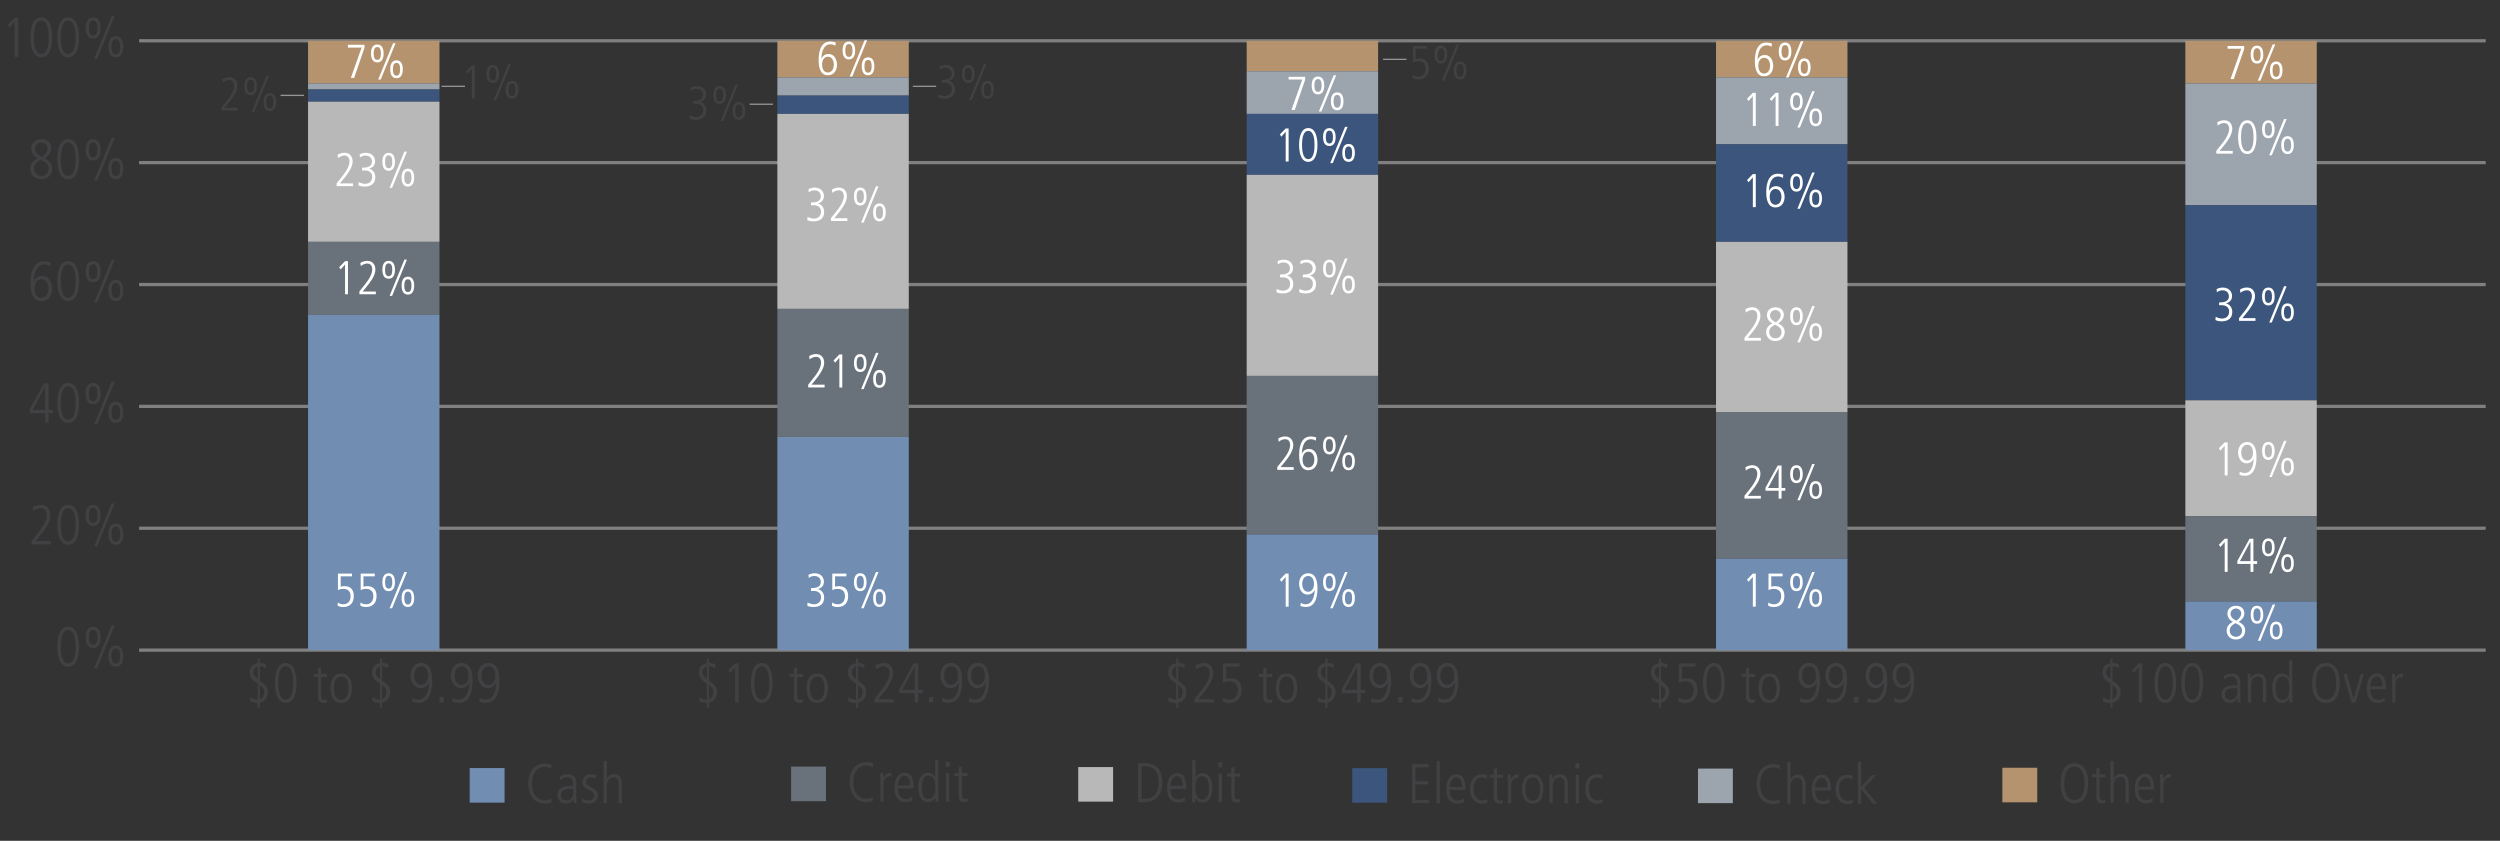 <?xml version="1.0" encoding="utf-8"?>
<!-- Generator: Adobe Illustrator 23.0.1, SVG Export Plug-In . SVG Version: 6.00 Build 0)  -->
<svg version="1.1" id="Layer_1" xmlns="http://www.w3.org/2000/svg" xmlns:xlink="http://www.w3.org/1999/xlink" x="0px" y="0px"
	 viewBox="0 0 580 195.07" style="enable-background:new 0 0 580 195.07;" xml:space="preserve">
<rect x="0" y="0" width="580" height="195.07" fill="#333333" stroke="none"/>
<style type="text/css">
	.st0{fill:none;}
	.st1{enable-background:new    ;}
	.st2{fill:#414042;}
	.st3{fill:none;stroke:#808080;stroke-width:0.75;stroke-miterlimit:10;}
	.st4{fill:#B5936E;}
	.st5{fill:#9CA4AE;}
	.st6{fill:#3B557C;}
	.st7{fill:#B9B8B9;}
	.st8{fill:#69717A;}
	.st9{fill:#718DB1;}
	.st10{fill:#FFFFFF;}
	.st11{fill:none;stroke:#939598;stroke-width:0.3;stroke-miterlimit:10;}
</style>
<g id="Chart">
</g>
<g id="Text">
	<g>
		<g>
			<line class="st0" x1="32.27" y1="150.83" x2="576.68" y2="150.83"/>
		</g>
		<g>
			<g>
				<g class="st1">
					<path class="st2" d="M15.82,154.67c-2.21,0-2.52-3.05-2.52-4.63s0.31-4.63,2.52-4.63s2.52,3.05,2.52,4.63
						S18.03,154.67,15.82,154.67z M15.82,146.16c-1.62,0-1.72,2.79-1.72,3.87s0.09,3.87,1.72,3.87s1.72-2.79,1.72-3.87
						S17.44,146.16,15.82,146.16z"/>
					<path class="st2" d="M19.88,147.87c0-1.26,0.4-2.46,1.73-2.46s1.73,1.2,1.73,2.46c0,1.26-0.4,2.46-1.73,2.46
						S19.88,149.13,19.88,147.87z M22.58,147.87c0-0.49,0-1.75-0.98-1.75s-0.98,1.26-0.98,1.75s0,1.75,0.98,1.75
						S22.58,148.36,22.58,147.87z M25.91,145.07h0.7L22.54,155h-0.7L25.91,145.07z M25.14,152.21c0-1.26,0.4-2.46,1.73-2.46
						s1.73,1.2,1.73,2.46s-0.4,2.46-1.73,2.46S25.14,153.47,25.14,152.21z M27.84,152.21c0-0.49,0-1.75-0.98-1.75
						s-0.98,1.26-0.98,1.75s0,1.75,0.98,1.75S27.84,152.7,27.84,152.21z"/>
				</g>
				<g class="st1">
					<path class="st2" d="M7.33,125.51l0.69-0.86c1.05-1.3,2.83-3.37,2.83-5.13c0-0.92-0.42-1.62-1.42-1.62
						c-0.57,0-1.3,0.34-1.73,0.71l-0.12-0.9c0.4-0.26,1.04-0.57,1.91-0.57c1.61,0,2.21,1.25,2.21,2.38c0,1.72-1.53,3.64-2.3,4.59
						l-1.17,1.44h3.59v0.75h-4.5V125.51z"/>
					<path class="st2" d="M15.82,126.39c-2.21,0-2.52-3.05-2.52-4.63s0.31-4.63,2.52-4.63s2.52,3.05,2.52,4.63
						S18.03,126.39,15.82,126.39z M15.82,117.89c-1.62,0-1.72,2.79-1.72,3.87s0.09,3.87,1.72,3.87s1.72-2.79,1.72-3.87
						S17.44,117.89,15.82,117.89z"/>
					<path class="st2" d="M19.88,119.59c0-1.26,0.4-2.46,1.73-2.46s1.73,1.2,1.73,2.46c0,1.26-0.4,2.46-1.73,2.46
						S19.88,120.85,19.88,119.59z M22.58,119.59c0-0.49,0-1.75-0.98-1.75s-0.98,1.26-0.98,1.75s0,1.75,0.98,1.75
						S22.58,120.09,22.58,119.59z M25.91,116.8h0.7l-4.07,9.93h-0.7L25.91,116.8z M25.14,123.93c0-1.26,0.4-2.46,1.73-2.46
						s1.73,1.2,1.73,2.46s-0.4,2.46-1.73,2.46S25.14,125.19,25.14,123.93z M27.85,123.93c0-0.49,0-1.75-0.98-1.75
						s-0.98,1.26-0.98,1.75s0,1.75,0.98,1.75S27.85,124.43,27.85,123.93z"/>
				</g>
				<g class="st1">
					<path class="st2" d="M10.2,88.95h1.07v6.15h1.03v0.75h-1.03v2.17h-0.81v-2.17h-3.6v-0.82L10.2,88.95z M7.56,95.1h2.9v-5.34
						h-0.03L7.56,95.1z"/>
					<path class="st2" d="M15.82,98.12c-2.21,0-2.52-3.05-2.52-4.63s0.31-4.63,2.52-4.63s2.52,3.05,2.52,4.63
						S18.03,98.12,15.82,98.12z M15.82,89.62c-1.62,0-1.72,2.79-1.72,3.87s0.09,3.87,1.72,3.87s1.72-2.79,1.72-3.87
						S17.44,89.62,15.82,89.62z"/>
					<path class="st2" d="M19.88,91.32c0-1.26,0.4-2.46,1.73-2.46s1.73,1.2,1.73,2.46c0,1.26-0.4,2.46-1.73,2.46
						S19.88,92.58,19.88,91.32z M22.58,91.32c0-0.49,0-1.75-0.98-1.75s-0.98,1.26-0.98,1.75s0,1.75,0.98,1.75
						S22.58,91.81,22.58,91.32z M25.91,88.52h0.7l-4.07,9.93h-0.7L25.91,88.52z M25.14,95.66c0-1.26,0.4-2.46,1.73-2.46
						s1.73,1.2,1.73,2.46s-0.4,2.46-1.73,2.46S25.14,96.92,25.14,95.66z M27.85,95.66c0-0.49,0-1.75-0.98-1.75s-0.98,1.26-0.98,1.75
						s0,1.75,0.98,1.75S27.85,96.15,27.85,95.66z"/>
				</g>
				<g class="st1">
					<path class="st2" d="M11.66,61.75c-0.21-0.1-0.62-0.4-1.35-0.4c-2.41,0-2.5,3.55-2.5,3.94h0.03c0.53-1.18,1.53-1.27,1.89-1.27
						c1.86,0,2.38,1.85,2.38,2.98c0,1.21-0.62,2.86-2.52,2.86c-2.2,0-2.52-2.51-2.52-4.02c0-1.11,0-5.24,3.17-5.24
						c0.48,0,1.04,0.1,1.5,0.25L11.66,61.75z M9.58,69.09c0.73,0,1.66-0.51,1.66-2.24c0-0.64-0.29-2.09-1.66-2.09
						c-0.94,0-1.56,0.88-1.56,2.12C8.02,68.66,8.96,69.09,9.58,69.09z"/>
					<path class="st2" d="M15.82,69.84c-2.21,0-2.52-3.05-2.52-4.63s0.31-4.63,2.52-4.63s2.52,3.05,2.52,4.63
						S18.03,69.84,15.82,69.84z M15.82,61.34c-1.62,0-1.72,2.79-1.72,3.87s0.09,3.87,1.72,3.87s1.72-2.79,1.72-3.87
						S17.44,61.34,15.82,61.34z"/>
					<path class="st2" d="M19.88,63.04c0-1.26,0.4-2.46,1.73-2.46s1.73,1.2,1.73,2.46c0,1.26-0.4,2.46-1.73,2.46
						S19.88,64.31,19.88,63.04z M22.58,63.04c0-0.49,0-1.75-0.98-1.75s-0.98,1.26-0.98,1.75s0,1.75,0.98,1.75
						S22.58,63.54,22.58,63.04z M25.91,60.25h0.7l-4.07,9.93h-0.7L25.91,60.25z M25.14,67.39c0-1.26,0.4-2.46,1.73-2.46
						s1.73,1.2,1.73,2.46s-0.4,2.46-1.73,2.46S25.14,68.65,25.14,67.39z M27.85,67.39c0-0.49,0-1.75-0.98-1.75s-0.98,1.26-0.98,1.75
						s0,1.75,0.98,1.75S27.85,67.88,27.85,67.39z"/>
				</g>
				<g class="st1">
					<path class="st2" d="M7.25,34.43c0-1.55,1.38-2.12,2.34-2.12c1.81,0,2.3,1.25,2.3,2.08c0,1.26-1,1.95-1.55,2.33
						c0.66,0.35,1.78,0.94,1.78,2.35c0,1.04-0.61,2.5-2.56,2.5c-1.62,0-2.53-1.14-2.53-2.46c0-1.62,1.52-2.29,1.73-2.37
						C7.85,36.25,7.25,35.47,7.25,34.43z M9.46,37.08L9.2,37.24c-1.31,0.73-1.31,1.53-1.31,1.9c0,0.86,0.6,1.68,1.73,1.68
						c0.56,0,1.65-0.33,1.65-1.73C11.27,37.99,10.27,37.46,9.46,37.08z M9.57,33.07c-0.75,0-1.46,0.6-1.46,1.46
						c0,0.75,0.56,1.5,1.63,1.88c0.91-0.65,1.3-1.37,1.3-1.98C11.04,33.6,10.32,33.07,9.57,33.07z"/>
					<path class="st2" d="M15.82,41.57c-2.21,0-2.52-3.05-2.52-4.63s0.31-4.63,2.52-4.63s2.52,3.05,2.52,4.63
						S18.03,41.57,15.82,41.57z M15.82,33.07c-1.62,0-1.72,2.79-1.72,3.87s0.09,3.87,1.72,3.87s1.72-2.79,1.72-3.87
						S17.44,33.07,15.82,33.07z"/>
					<path class="st2" d="M19.88,34.77c0-1.26,0.4-2.46,1.73-2.46s1.73,1.2,1.73,2.46c0,1.26-0.4,2.46-1.73,2.46
						S19.88,36.03,19.88,34.77z M22.58,34.77c0-0.49,0-1.75-0.98-1.75s-0.98,1.26-0.98,1.75s0,1.75,0.98,1.75
						S22.58,35.26,22.58,34.77z M25.91,31.98h0.7l-4.07,9.93h-0.7L25.91,31.98z M25.14,39.11c0-1.26,0.4-2.46,1.73-2.46
						s1.73,1.2,1.73,2.46s-0.4,2.46-1.73,2.46S25.14,40.37,25.14,39.11z M27.85,39.11c0-0.49,0-1.75-0.98-1.75s-0.98,1.26-0.98,1.75
						s0,1.75,0.98,1.75S27.85,39.61,27.85,39.11z"/>
				</g>
				<g class="st1">
					<path class="st2" d="M3.39,4.13H4.2v9.07H3.39V5.04L2.22,6.39l-0.44-0.6L3.39,4.13z"/>
					<path class="st2" d="M9.58,13.29c-2.21,0-2.52-3.05-2.52-4.63s0.31-4.63,2.52-4.63s2.52,3.05,2.52,4.63S11.79,13.29,9.58,13.29
						z M9.58,4.79c-1.62,0-1.72,2.79-1.72,3.87s0.09,3.87,1.72,3.87s1.72-2.79,1.72-3.87S11.21,4.79,9.58,4.79z"/>
					<path class="st2" d="M15.82,13.29c-2.21,0-2.52-3.05-2.52-4.63s0.31-4.63,2.52-4.63s2.52,3.05,2.52,4.63
						S18.03,13.29,15.82,13.29z M15.82,4.79c-1.62,0-1.72,2.79-1.72,3.87s0.09,3.87,1.72,3.87s1.72-2.79,1.72-3.87
						S17.45,4.79,15.82,4.79z"/>
					<path class="st2" d="M19.88,6.5c0-1.26,0.4-2.46,1.73-2.46s1.73,1.2,1.73,2.46c0,1.26-0.4,2.46-1.73,2.46S19.88,7.76,19.88,6.5
						z M22.58,6.5c0-0.49,0-1.75-0.98-1.75S20.63,6,20.63,6.5s0,1.75,0.98,1.75S22.58,6.99,22.58,6.5z M25.91,3.7h0.7l-4.07,9.93
						h-0.7L25.91,3.7z M25.14,10.84c0-1.26,0.4-2.46,1.73-2.46c1.33,0,1.73,1.2,1.73,2.46s-0.4,2.46-1.73,2.46
						C25.54,13.29,25.14,12.1,25.14,10.84z M27.85,10.84c0-0.49,0-1.75-0.98-1.75s-0.98,1.26-0.98,1.75s0,1.75,0.98,1.75
						S27.85,11.33,27.85,10.84z"/>
				</g>
			</g>
			<g>
				<g>
					<line class="st3" x1="32.27" y1="150.83" x2="576.68" y2="150.83"/>
					<line class="st3" x1="32.27" y1="122.55" x2="576.68" y2="122.55"/>
					<line class="st3" x1="32.27" y1="94.28" x2="576.68" y2="94.28"/>
					<line class="st3" x1="32.27" y1="66.01" x2="576.68" y2="66.01"/>
					<line class="st3" x1="32.27" y1="37.73" x2="576.68" y2="37.73"/>
					<line class="st3" x1="32.27" y1="9.46" x2="576.68" y2="9.46"/>
				</g>
			</g>
		</g>
		<g>
			<g>
				<rect x="464.55" y="178.12" class="st4" width="8.09" height="8.02"/>
				<g>
					<rect x="71.47" y="9.46" class="st4" width="30.49" height="9.9"/>
					<rect x="180.35" y="9.46" class="st4" width="30.49" height="8.48"/>
					<rect x="289.23" y="9.46" class="st4" width="30.49" height="7.07"/>
					<rect x="398.12" y="9.46" class="st4" width="30.49" height="8.48"/>
					<rect x="507" y="9.46" class="st4" width="30.49" height="9.9"/>
				</g>
			</g>
			<g>
				<rect x="393.93" y="178.31" class="st5" width="8.09" height="8.02"/>
				<g>
					<rect x="71.47" y="19.35" class="st5" width="30.49" height="1.41"/>
					<rect x="180.35" y="17.94" class="st5" width="30.49" height="4.24"/>
					<rect x="289.23" y="16.53" class="st5" width="30.49" height="9.9"/>
					<rect x="398.12" y="17.94" class="st5" width="30.49" height="15.55"/>
					<rect x="507" y="19.35" class="st5" width="30.49" height="28.27"/>
				</g>
			</g>
			<g>
				<rect x="313.72" y="178.21" class="st6" width="8.09" height="8.02"/>
				<g>
					<rect x="71.47" y="20.77" class="st6" width="30.49" height="2.83"/>
					<rect x="180.35" y="22.18" class="st6" width="30.49" height="4.24"/>
					<rect x="289.23" y="26.42" class="st6" width="30.49" height="14.14"/>
					<rect x="398.12" y="33.49" class="st6" width="30.49" height="22.62"/>
					<rect x="507" y="47.63" class="st6" width="30.49" height="45.24"/>
				</g>
			</g>
			<g>
				<rect x="250.15" y="177.96" class="st7" width="8.09" height="8.02"/>
				<g>
					<rect x="71.47" y="23.59" class="st7" width="30.49" height="32.52"/>
					<rect x="180.35" y="26.42" class="st7" width="30.49" height="45.24"/>
					<rect x="289.23" y="40.56" class="st7" width="30.49" height="46.65"/>
					<rect x="398.12" y="56.11" class="st7" width="30.49" height="39.58"/>
					<rect x="507" y="92.87" class="st7" width="30.49" height="26.86"/>
				</g>
			</g>
			<g>
				<rect x="183.54" y="177.85" class="st8" width="8.09" height="8.02"/>
				<g>
					<rect x="71.47" y="56.11" class="st8" width="30.49" height="16.96"/>
					<rect x="180.35" y="71.66" class="st8" width="30.49" height="29.69"/>
					<rect x="289.23" y="87.21" class="st8" width="30.49" height="36.76"/>
					<rect x="398.12" y="95.69" class="st8" width="30.49" height="33.93"/>
					<rect x="507" y="119.73" class="st8" width="30.49" height="19.79"/>
				</g>
			</g>
			<g>
				<rect x="108.97" y="178.19" class="st9" width="8.09" height="8.02"/>
				<g>
					<rect x="71.47" y="73.07" class="st9" width="30.49" height="77.75"/>
					<rect x="180.35" y="101.35" class="st9" width="30.49" height="49.48"/>
					<rect x="289.23" y="123.97" class="st9" width="30.49" height="26.86"/>
					<rect x="398.12" y="129.62" class="st9" width="30.49" height="21.21"/>
					<rect x="507" y="139.52" class="st9" width="30.49" height="11.31"/>
				</g>
			</g>
		</g>
		<g>
			<g class="st1">
				<path class="st2" d="M481.26,177.1c3.2,0,3.2,3.83,3.2,4.63s0,4.63-3.2,4.63c-3.2,0-3.2-3.83-3.2-4.63
					S478.06,177.1,481.26,177.1z M481.26,185.6c2.34,0,2.34-3.16,2.34-3.87s0-3.87-2.34-3.87c-2.34,0-2.34,3.16-2.34,3.87
					S478.92,185.6,481.26,185.6z"/>
				<path class="st2" d="M487.1,178.08v1.56h1.35v0.7h-1.35v4.32c0,0.53,0.09,1,0.73,1c0.35,0,0.48-0.08,0.62-0.14v0.75
					c-0.18,0.07-0.52,0.09-0.87,0.09c-0.98,0-1.24-0.75-1.24-1.5v-4.52h-0.99v-0.7h0.99v-1.33L487.1,178.08z"/>
				<path class="st2" d="M489.62,176.52h0.75v4.09h0.03c0.13-0.29,0.58-1.07,1.64-1.07c1.83,0,1.83,1.83,1.83,2.28v4.45h-0.75v-4.47
					c0-0.45,0-1.55-1.24-1.55c-0.92,0-1.51,0.87-1.51,1.9v4.12h-0.75V176.52z"/>
				<path class="st2" d="M496.09,183.2c0,2.46,1.57,2.46,1.87,2.46c0.43,0,1.05-0.21,1.43-0.55l0.04,0.87
					c-0.31,0.17-0.75,0.38-1.55,0.38c-2.6,0-2.6-2.74-2.6-3.41c0-2.5,1.24-3.41,2.35-3.41c1.92,0,2.12,2.04,2.12,3.65H496.09z
					 M498.95,182.5c0-1.75-0.74-2.25-1.35-2.25c-1.03,0-1.51,1.39-1.51,2.25H498.95z"/>
				<path class="st2" d="M501.17,181.69c0-0.69-0.04-1.37-0.05-2.05h0.7c0.01,0.39,0.04,0.78,0.05,1.05h0.03
					c0.48-0.95,1.04-1.14,1.77-1.14v0.81c-1.2,0-1.74,0.52-1.74,1.74v4.17h-0.75V181.69z"/>
			</g>
			<g class="st1">
				<path class="st2" d="M412.92,186.26c-0.25,0.09-0.79,0.29-1.55,0.29c-2.69,0-3.85-2.25-3.85-4.68c0-2.34,1.11-4.58,3.9-4.58
					c0.47,0,1.09,0.09,1.52,0.3l-0.04,0.91c-0.25-0.21-0.9-0.46-1.55-0.46c-0.64,0-2.98,0.3-2.98,3.85c0,3.16,1.92,3.9,2.96,3.9
					c0.69,0,1.04-0.17,1.53-0.4L412.92,186.26z"/>
				<path class="st2" d="M414.65,176.71h0.75v4.09h0.03c0.13-0.29,0.58-1.07,1.64-1.07c1.83,0,1.83,1.83,1.83,2.28v4.45h-0.75v-4.47
					c0-0.45,0-1.55-1.24-1.55c-0.92,0-1.51,0.87-1.51,1.9v4.12h-0.75V176.71z"/>
				<path class="st2" d="M421.12,183.39c0,2.46,1.57,2.46,1.87,2.46c0.43,0,1.05-0.21,1.43-0.55l0.04,0.87
					c-0.31,0.17-0.75,0.38-1.55,0.38c-2.6,0-2.6-2.74-2.6-3.41c0-2.5,1.24-3.41,2.35-3.41c1.92,0,2.12,2.04,2.12,3.65H421.12z
					 M423.98,182.69c0-1.75-0.74-2.25-1.35-2.25c-1.03,0-1.51,1.39-1.51,2.25H423.98z"/>
				<path class="st2" d="M429.79,180.83c-0.3-0.25-0.81-0.34-1.2-0.34c-1.01,0-1.94,0.7-1.94,2.46c0,2.43,1.34,2.85,2.05,2.85
					c0.3,0,0.9-0.09,1.12-0.35l0.07,0.86c-0.33,0.14-0.82,0.25-1.29,0.25c-1.42,0-2.76-1.09-2.76-3.38c0-2.03,0.9-3.43,2.74-3.43
					c0.53,0,0.92,0.1,1.24,0.23L429.79,180.83z"/>
				<path class="st2" d="M431.04,176.71h0.75v5.79l2.51-2.67h0.96l-2.81,2.94l3.07,3.69h-1.01l-2.69-3.37h-0.03v3.37h-0.75V176.71z"
					/>
			</g>
			<g class="st1">
				<path class="st2" d="M327.6,177.28h3.85v0.75h-3.04v3.22h2.9v0.75h-2.9v3.59h3.18v0.75h-3.99V177.28z"/>
				<path class="st2" d="M333.29,176.6h0.75v9.75h-0.75V176.6z"/>
				<path class="st2" d="M336.33,183.28c0,2.46,1.57,2.46,1.87,2.46c0.43,0,1.05-0.21,1.43-0.55l0.04,0.87
					c-0.31,0.17-0.75,0.38-1.55,0.38c-2.6,0-2.6-2.74-2.6-3.41c0-2.5,1.24-3.41,2.35-3.41c1.92,0,2.12,2.04,2.12,3.65H336.33z
					 M339.19,182.58c0-1.75-0.74-2.25-1.35-2.25c-1.03,0-1.51,1.39-1.51,2.25H339.19z"/>
				<path class="st2" d="M345,180.72c-0.3-0.25-0.81-0.34-1.2-0.34c-1.01,0-1.94,0.7-1.94,2.46c0,2.43,1.34,2.85,2.05,2.85
					c0.3,0,0.9-0.09,1.12-0.35l0.06,0.86c-0.33,0.14-0.82,0.25-1.29,0.25c-1.42,0-2.76-1.09-2.76-3.38c0-2.03,0.9-3.43,2.74-3.43
					c0.53,0,0.92,0.1,1.24,0.23L345,180.72z"/>
				<path class="st2" d="M347.31,178.16v1.56h1.35v0.7h-1.35v4.32c0,0.53,0.09,1,0.73,1c0.35,0,0.48-0.08,0.62-0.14v0.75
					c-0.18,0.07-0.52,0.09-0.87,0.09c-0.97,0-1.23-0.75-1.23-1.5v-4.52h-0.99v-0.7h0.99v-1.33L347.31,178.16z"/>
				<path class="st2" d="M349.83,181.78c0-0.69-0.04-1.37-0.05-2.05h0.7c0.01,0.39,0.04,0.78,0.05,1.05h0.03
					c0.48-0.95,1.04-1.14,1.77-1.14v0.81c-1.2,0-1.74,0.52-1.74,1.74v4.17h-0.75V181.78z"/>
				<path class="st2" d="M353.1,183.04c0-1.66,0.55-3.41,2.48-3.41c1.94,0,2.48,1.74,2.48,3.41s-0.55,3.41-2.48,3.41
					C353.64,186.44,353.1,184.7,353.1,183.04z M357.26,183.04c0-0.53,0-2.7-1.68-2.7c-1.68,0-1.68,2.17-1.68,2.7
					c0,0.53,0,2.7,1.68,2.7C357.26,185.74,357.26,183.57,357.26,183.04z"/>
				<path class="st2" d="M359.48,181.78c0-0.69-0.04-1.37-0.05-2.05h0.7c0.03,0.3,0.04,0.49,0.05,0.97h0.03
					c0.16-0.29,0.58-1.07,1.69-1.07c1.83,0,1.83,1.83,1.83,2.28v4.45h-0.75v-4.47c0-0.45,0-1.55-1.24-1.55
					c-0.92,0-1.51,0.87-1.51,1.9v4.12h-0.75V181.78z"/>
				<path class="st2" d="M365.49,177.08h0.91v1.17h-0.91V177.08z M365.56,179.72h0.75v6.63h-0.75V179.72z"/>
				<path class="st2" d="M371.74,180.72c-0.3-0.25-0.81-0.34-1.2-0.34c-1.01,0-1.94,0.7-1.94,2.46c0,2.43,1.34,2.85,2.05,2.85
					c0.3,0,0.9-0.09,1.12-0.35l0.06,0.86c-0.33,0.14-0.82,0.25-1.29,0.25c-1.42,0-2.76-1.09-2.76-3.38c0-2.03,0.9-3.43,2.74-3.43
					c0.53,0,0.92,0.1,1.24,0.23L371.74,180.72z"/>
			</g>
			<g class="st1">
				<path class="st2" d="M264.04,177.03h1.18c3.02,0,4.43,1.47,4.43,4.41c0,2.64-1.29,4.67-4.21,4.67h-1.4V177.03z M264.85,185.35
					h0.83c2.02,0,3.12-1.51,3.12-3.78c0-1.42-0.22-3.78-3.26-3.78h-0.69V185.35z"/>
				<path class="st2" d="M271.57,183.03c0,2.46,1.57,2.46,1.87,2.46c0.43,0,1.05-0.21,1.43-0.55l0.04,0.87
					c-0.31,0.17-0.75,0.38-1.55,0.38c-2.6,0-2.6-2.74-2.6-3.41c0-2.5,1.23-3.41,2.35-3.41c1.92,0,2.12,2.04,2.12,3.65H271.57z
					 M274.43,182.33c0-1.75-0.74-2.25-1.35-2.25c-1.03,0-1.51,1.39-1.51,2.25H274.43z"/>
				<path class="st2" d="M276.6,176.35h0.75v3.98h0.03c0.39-0.61,0.88-0.95,1.68-0.95c1.66,0,2.2,1.9,2.2,3.16
					c0,0.92-0.08,3.65-2.24,3.65c-0.83,0-1.27-0.38-1.74-1h-0.03v0.91h-0.7c0.03-0.57,0.05-1.16,0.05-2.2V176.35z M278.93,180.08
					c-1.62,0-1.62,1.9-1.62,2.78c0,1.35,0.35,2.63,1.64,2.63c1.51,0,1.51-2.16,1.51-2.7C280.45,181.25,280.06,180.08,278.93,180.08z
					"/>
				<path class="st2" d="M282.66,176.83h0.91V178h-0.91V176.83z M282.73,179.47h0.75v6.63h-0.75V179.47z"/>
				<path class="st2" d="M286.41,177.91v1.56h1.35v0.7h-1.35v4.32c0,0.53,0.09,1,0.73,1c0.35,0,0.48-0.08,0.62-0.14v0.75
					c-0.18,0.07-0.52,0.09-0.87,0.09c-0.98,0-1.23-0.75-1.23-1.5v-4.52h-0.99v-0.7h0.99v-1.33L286.41,177.91z"/>
			</g>
			<g class="st1">
				<path class="st2" d="M202.52,185.8c-0.25,0.09-0.79,0.29-1.55,0.29c-2.69,0-3.85-2.25-3.85-4.68c0-2.34,1.1-4.58,3.9-4.58
					c0.47,0,1.09,0.09,1.52,0.3l-0.04,0.91c-0.25-0.21-0.9-0.46-1.55-0.46c-0.64,0-2.98,0.3-2.98,3.85c0,3.16,1.92,3.9,2.96,3.9
					c0.69,0,1.04-0.17,1.53-0.4L202.52,185.8z"/>
				<path class="st2" d="M204.25,181.42c0-0.69-0.04-1.37-0.05-2.05h0.7c0.01,0.39,0.04,0.78,0.05,1.05h0.03
					c0.48-0.95,1.04-1.14,1.77-1.14v0.81c-1.2,0-1.74,0.52-1.74,1.74V186h-0.75V181.42z"/>
				<path class="st2" d="M208.32,182.93c0,2.46,1.57,2.46,1.87,2.46c0.43,0,1.05-0.21,1.43-0.55l0.04,0.87
					c-0.31,0.17-0.75,0.38-1.55,0.38c-2.6,0-2.6-2.74-2.6-3.41c0-2.5,1.23-3.41,2.35-3.41c1.92,0,2.12,2.04,2.12,3.65H208.32z
					 M211.18,182.23c0-1.75-0.74-2.25-1.35-2.25c-1.03,0-1.51,1.39-1.51,2.25H211.18z"/>
				<path class="st2" d="M217.7,183.8c0,1.04,0.03,1.62,0.05,2.2h-0.7v-0.91h-0.03c-0.49,0.62-0.91,1-1.74,1
					c-2.16,0-2.24-2.73-2.24-3.65c0-1.26,0.53-3.16,2.2-3.16c0.85,0,1.34,0.34,1.68,0.95h0.03v-3.98h0.75V183.8z M215.36,185.38
					c1.29,0,1.64-1.27,1.64-2.63c0-0.88,0-2.78-1.62-2.78c-1.13,0-1.52,1.17-1.52,2.7C213.86,183.23,213.86,185.38,215.36,185.38z"
					/>
				<path class="st2" d="M219.41,176.73h0.91v1.17h-0.91V176.73z M219.48,179.37h0.75V186h-0.75V179.37z"/>
				<path class="st2" d="M223.16,177.81v1.56h1.35v0.7h-1.35v4.32c0,0.53,0.09,1,0.73,1c0.35,0,0.48-0.08,0.62-0.14V186
					c-0.18,0.07-0.52,0.09-0.87,0.09c-0.98,0-1.23-0.75-1.23-1.5v-4.52h-0.99v-0.7h0.99v-1.33L223.16,177.81z"/>
			</g>
			<g class="st1">
				<path class="st2" d="M127.95,186.14c-0.25,0.09-0.79,0.29-1.55,0.29c-2.69,0-3.85-2.25-3.85-4.68c0-2.34,1.1-4.58,3.9-4.58
					c0.47,0,1.09,0.09,1.52,0.3l-0.04,0.91c-0.25-0.21-0.9-0.46-1.55-0.46c-0.64,0-2.98,0.3-2.98,3.85c0,3.16,1.92,3.9,2.96,3.9
					c0.69,0,1.04-0.17,1.53-0.4L127.95,186.14z"/>
				<path class="st2" d="M133.71,184.85c0,0.49,0.04,0.99,0.08,1.48h-0.68l-0.05-0.95h-0.03c-0.46,0.73-1,1.04-1.86,1.04
					c-1.03,0-1.85-0.84-1.85-1.92c0-2.12,2.25-2.16,3.2-2.16h0.48c0-0.83,0-2.03-1.38-2.03c-0.88,0-1.59,0.62-1.66,0.69l-0.12-0.81
					c0.62-0.34,1.09-0.58,1.82-0.58c2.04,0,2.04,1.72,2.04,2.2V184.85z M133.01,182.99c-1.56,0-2.87,0-2.87,1.51
					c0,0.56,0.42,1.22,1.22,1.22c0.35,0,1.65-0.14,1.65-1.95V182.99z"/>
				<path class="st2" d="M138.2,180.59c-0.38-0.14-0.7-0.27-1.13-0.27c-0.78,0-1.13,0.58-1.13,1.05c0,0.61,0.23,0.74,1.13,1.23
					c0.91,0.49,1.61,0.83,1.61,1.9c0,1.2-0.84,1.92-1.96,1.92c-0.82,0-1.29-0.17-1.68-0.31l0.1-0.85c0.22,0.16,0.9,0.46,1.51,0.46
					c0.71,0,1.22-0.55,1.22-1.14c0-0.64-0.4-0.9-1.18-1.29c-1.12-0.56-1.56-0.91-1.56-1.85c0-1.25,1.07-1.83,1.95-1.83
					c0.44,0,0.97,0.12,1.22,0.2L138.2,180.59z"/>
				<path class="st2" d="M140.03,176.58h0.75v4.09h0.03c0.13-0.29,0.58-1.07,1.64-1.07c1.83,0,1.83,1.83,1.83,2.28v4.45h-0.75v-4.47
					c0-0.45,0-1.55-1.24-1.55c-0.92,0-1.51,0.87-1.51,1.9v4.12h-0.75V176.58z"/>
			</g>
		</g>
		<g>
			<g class="st1">
				<path class="st2" d="M489.64,152.8h0.47v1.01h0.04c0.73,0,1.22,0.21,1.43,0.29l-0.04,0.91c-0.35-0.21-0.77-0.44-1.43-0.44v3.32
					c1.44,1.05,1.88,1.49,1.88,2.68c0,1.31-0.78,2.24-1.88,2.47v1.16h-0.47v-1.12h-0.08c-0.56,0-1.25-0.13-1.72-0.43l0.05-0.94
					c0.62,0.56,1.37,0.61,1.6,0.61h0.14v-3.69l-0.22-0.16c-1.26-0.86-1.64-1.43-1.64-2.46c0-1.59,1.13-2.04,1.86-2.14V152.8z
					 M489.64,154.62c-0.49,0.14-1,0.49-1,1.27c0,0.78,0.36,1.16,1,1.62V154.62z M490.11,162.22c0.9-0.3,1.03-1.26,1.03-1.55
					c0-0.79-0.36-1.24-1.03-1.73V162.22z"/>
				<path class="st2" d="M496.18,153.9h0.81v9.07h-0.81v-8.16l-1.17,1.35l-0.44-0.6L496.18,153.9z"/>
				<path class="st2" d="M502.36,163.07c-2.21,0-2.52-3.05-2.52-4.63s0.31-4.63,2.52-4.63s2.52,3.05,2.52,4.63
					S504.57,163.07,502.36,163.07z M502.36,154.57c-1.62,0-1.72,2.79-1.72,3.87s0.09,3.87,1.72,3.87s1.72-2.79,1.72-3.87
					S503.99,154.57,502.36,154.57z"/>
				<path class="st2" d="M508.6,163.07c-2.21,0-2.52-3.05-2.52-4.63s0.31-4.63,2.52-4.63s2.52,3.05,2.52,4.63
					S510.81,163.07,508.6,163.07z M508.6,154.57c-1.62,0-1.72,2.79-1.72,3.87s0.09,3.87,1.72,3.87s1.72-2.79,1.72-3.87
					S510.23,154.57,508.6,154.57z"/>
				<path class="st2" d="M519.76,161.49c0,0.49,0.04,0.99,0.08,1.48h-0.68l-0.05-0.95h-0.03c-0.46,0.73-1,1.04-1.86,1.04
					c-1.03,0-1.85-0.84-1.85-1.92c0-2.12,2.25-2.16,3.2-2.16h0.48c0-0.83,0-2.03-1.38-2.03c-0.88,0-1.59,0.62-1.66,0.69l-0.12-0.81
					c0.62-0.34,1.09-0.58,1.82-0.58c2.04,0,2.04,1.72,2.04,2.2V161.49z M519.06,159.64c-1.56,0-2.87,0-2.87,1.51
					c0,0.56,0.42,1.22,1.22,1.22c0.35,0,1.65-0.14,1.65-1.95V159.64z"/>
				<path class="st2" d="M521.5,158.4c0-0.69-0.04-1.37-0.05-2.05h0.7c0.03,0.3,0.04,0.49,0.05,0.97h0.03
					c0.16-0.29,0.58-1.07,1.69-1.07c1.83,0,1.83,1.83,1.83,2.28v4.45H525v-4.47c0-0.45,0-1.55-1.24-1.55c-0.92,0-1.51,0.87-1.51,1.9
					v4.12h-0.75V158.4z"/>
				<path class="st2" d="M531.82,160.78c0,1.04,0.03,1.62,0.05,2.2h-0.7v-0.91h-0.03c-0.49,0.62-0.91,1-1.74,1
					c-2.16,0-2.24-2.73-2.24-3.65c0-1.26,0.53-3.16,2.2-3.16c0.85,0,1.34,0.34,1.68,0.95h0.03v-3.98h0.75V160.78z M529.48,162.37
					c1.29,0,1.64-1.27,1.64-2.63c0-0.88,0-2.78-1.63-2.78c-1.13,0-1.52,1.17-1.52,2.7C527.97,160.21,527.97,162.37,529.48,162.37z"
					/>
				<path class="st2" d="M539.63,153.81c3.2,0,3.2,3.83,3.2,4.63s0,4.63-3.2,4.63c-3.2,0-3.2-3.83-3.2-4.63
					S536.44,153.81,539.63,153.81z M539.63,162.31c2.34,0,2.34-3.16,2.34-3.87s0-3.87-2.34-3.87c-2.34,0-2.34,3.16-2.34,3.87
					S537.29,162.31,539.63,162.31z"/>
				<path class="st2" d="M543.64,156.35h0.81l1.57,5.77h0.03l1.62-5.77h0.75l-1.94,6.63h-0.91L543.64,156.35z"/>
				<path class="st2" d="M549.9,159.91c0,2.46,1.57,2.46,1.87,2.46c0.43,0,1.05-0.21,1.43-0.55l0.04,0.87
					c-0.31,0.17-0.75,0.38-1.55,0.38c-2.6,0-2.6-2.74-2.6-3.41c0-2.5,1.23-3.41,2.35-3.41c1.92,0,2.12,2.04,2.12,3.65H549.9z
					 M552.76,159.21c0-1.75-0.74-2.25-1.35-2.25c-1.03,0-1.51,1.39-1.51,2.25H552.76z"/>
				<path class="st2" d="M554.99,158.4c0-0.69-0.04-1.37-0.05-2.05h0.7c0.01,0.39,0.04,0.78,0.05,1.05h0.03
					c0.48-0.95,1.04-1.14,1.77-1.14v0.81c-1.2,0-1.74,0.52-1.74,1.74v4.17h-0.75V158.4z"/>
			</g>
			<g class="st1">
				<path class="st2" d="M384.89,152.8h0.47v1.01h0.04c0.73,0,1.22,0.21,1.43,0.29l-0.04,0.91c-0.35-0.21-0.77-0.44-1.43-0.44v3.32
					c1.44,1.05,1.88,1.49,1.88,2.68c0,1.31-0.78,2.24-1.88,2.47v1.16h-0.47v-1.12h-0.08c-0.56,0-1.25-0.13-1.72-0.43l0.05-0.94
					c0.62,0.56,1.37,0.61,1.6,0.61h0.14v-3.69l-0.22-0.16c-1.26-0.86-1.64-1.43-1.64-2.46c0-1.59,1.13-2.04,1.86-2.14V152.8z
					 M384.89,154.62c-0.49,0.14-1,0.49-1,1.27c0,0.78,0.36,1.16,1,1.62V154.62z M385.36,162.22c0.9-0.3,1.03-1.26,1.03-1.55
					c0-0.79-0.36-1.24-1.03-1.73V162.22z"/>
				<path class="st2" d="M389.42,161.85c0.62,0.42,1.27,0.47,1.56,0.47c1.48,0,1.98-1.18,1.98-2.22c0-1.07-0.52-2-1.96-2
					c-0.71,0-0.94,0.09-1.47,0.31c-0.03,0-0.04,0.01-0.05,0.01v-4.51h3.86v0.75h-3.11v2.86c0.23-0.09,0.64-0.18,1-0.18
					c2.03,0,2.59,1.34,2.59,2.76c0,1.72-0.94,2.98-2.87,2.98c-0.81,0-1.18-0.18-1.56-0.35L389.42,161.85z"/>
				<path class="st2" d="M397.62,163.07c-2.21,0-2.52-3.05-2.52-4.63s0.31-4.63,2.52-4.63s2.52,3.05,2.52,4.63
					S399.83,163.07,397.62,163.07z M397.62,154.57c-1.62,0-1.72,2.79-1.72,3.87s0.09,3.87,1.72,3.87s1.72-2.79,1.72-3.87
					S399.24,154.57,397.62,154.57z"/>
				<path class="st2" d="M405.83,154.79v1.56h1.35v0.7h-1.35v4.32c0,0.53,0.09,1,0.73,1c0.35,0,0.48-0.08,0.62-0.14v0.75
					c-0.18,0.07-0.52,0.09-0.87,0.09c-0.98,0-1.24-0.75-1.24-1.5v-4.52h-0.99v-0.7h0.99v-1.33L405.83,154.79z"/>
				<path class="st2" d="M408,159.66c0-1.66,0.55-3.41,2.48-3.41c1.94,0,2.48,1.74,2.48,3.41s-0.55,3.41-2.48,3.41
					C408.55,163.07,408,161.33,408,159.66z M412.16,159.66c0-0.53,0-2.7-1.68-2.7c-1.68,0-1.68,2.17-1.68,2.7c0,0.53,0,2.7,1.68,2.7
					C412.16,162.37,412.16,160.19,412.16,159.66z"/>
				<path class="st2" d="M417.66,161.91c0.21,0.1,0.62,0.4,1.35,0.4c2.41,0,2.5-3.55,2.5-3.94h-0.03c-0.53,1.18-1.53,1.27-1.89,1.27
					c-1.86,0-2.38-1.85-2.38-2.98c0-1.21,0.62-2.86,2.52-2.86c2.2,0,2.52,2.51,2.52,4.02c0,1.11,0,5.24-3.17,5.24
					c-0.48,0-1.04-0.1-1.5-0.25L417.66,161.91z M419.74,154.57c-0.73,0-1.66,0.51-1.66,2.24c0,0.64,0.29,2.09,1.66,2.09
					c0.94,0,1.56-0.88,1.56-2.12C421.3,154.99,420.37,154.57,419.74,154.57z"/>
				<path class="st2" d="M423.9,161.91c0.21,0.1,0.62,0.4,1.35,0.4c2.41,0,2.5-3.55,2.5-3.94h-0.03c-0.53,1.18-1.53,1.27-1.88,1.27
					c-1.86,0-2.38-1.85-2.38-2.98c0-1.21,0.62-2.86,2.52-2.86c2.2,0,2.52,2.51,2.52,4.02c0,1.11,0,5.24-3.17,5.24
					c-0.48,0-1.04-0.1-1.5-0.25L423.9,161.91z M425.98,154.57c-0.73,0-1.66,0.51-1.66,2.24c0,0.64,0.29,2.09,1.66,2.09
					c0.94,0,1.56-0.88,1.56-2.12C427.54,154.99,426.6,154.57,425.98,154.57z"/>
				<path class="st2" d="M430.15,161.7h1.01v1.27h-1.01V161.7z"/>
				<path class="st2" d="M433.26,161.91c0.21,0.1,0.62,0.4,1.35,0.4c2.41,0,2.5-3.55,2.5-3.94h-0.03c-0.53,1.18-1.53,1.27-1.89,1.27
					c-1.86,0-2.38-1.85-2.38-2.98c0-1.21,0.62-2.86,2.52-2.86c2.2,0,2.52,2.51,2.52,4.02c0,1.11,0,5.24-3.17,5.24
					c-0.48,0-1.04-0.1-1.5-0.25L433.26,161.91z M435.34,154.57c-0.73,0-1.66,0.51-1.66,2.24c0,0.64,0.29,2.09,1.66,2.09
					c0.94,0,1.56-0.88,1.56-2.12C436.9,154.99,435.96,154.57,435.34,154.57z"/>
				<path class="st2" d="M439.5,161.91c0.21,0.1,0.62,0.4,1.35,0.4c2.41,0,2.5-3.55,2.5-3.94h-0.03c-0.53,1.18-1.53,1.27-1.89,1.27
					c-1.86,0-2.38-1.85-2.38-2.98c0-1.21,0.62-2.86,2.52-2.86c2.2,0,2.52,2.51,2.52,4.02c0,1.11,0,5.24-3.17,5.24
					c-0.48,0-1.04-0.1-1.5-0.25L439.5,161.91z M441.58,154.57c-0.73,0-1.66,0.51-1.66,2.24c0,0.64,0.29,2.09,1.66,2.09
					c0.94,0,1.56-0.88,1.56-2.12C443.14,154.99,442.21,154.57,441.58,154.57z"/>
			</g>
			<g class="st1">
				<path class="st2" d="M272.89,152.8h0.47v1.01h0.04c0.73,0,1.22,0.21,1.43,0.29l-0.04,0.91c-0.35-0.21-0.77-0.44-1.43-0.44v3.32
					c1.44,1.05,1.88,1.49,1.88,2.68c0,1.31-0.78,2.24-1.88,2.47v1.16h-0.47v-1.12h-0.08c-0.56,0-1.25-0.13-1.72-0.43l0.05-0.94
					c0.62,0.56,1.37,0.61,1.6,0.61h0.14v-3.69l-0.22-0.16c-1.26-0.86-1.64-1.43-1.64-2.46c0-1.59,1.13-2.04,1.86-2.14V152.8z
					 M272.89,154.62c-0.49,0.14-1,0.49-1,1.27c0,0.78,0.36,1.16,1,1.62V154.62z M273.35,162.22c0.9-0.3,1.03-1.26,1.03-1.55
					c0-0.79-0.36-1.24-1.03-1.73V162.22z"/>
				<path class="st2" d="M277.12,162.18l0.69-0.86c1.05-1.3,2.83-3.37,2.83-5.13c0-0.92-0.42-1.62-1.42-1.62
					c-0.57,0-1.3,0.34-1.73,0.71l-0.12-0.9c0.4-0.26,1.04-0.57,1.91-0.57c1.61,0,2.21,1.25,2.21,2.38c0,1.72-1.53,3.64-2.3,4.59
					l-1.17,1.44h3.59v0.75h-4.5V162.18z"/>
				<path class="st2" d="M283.66,161.85c0.62,0.42,1.27,0.47,1.56,0.47c1.48,0,1.98-1.18,1.98-2.22c0-1.07-0.52-2-1.96-2
					c-0.72,0-0.94,0.09-1.47,0.31c-0.03,0-0.04,0.01-0.05,0.01v-4.51h3.86v0.75h-3.11v2.86c0.23-0.09,0.64-0.18,1-0.18
					c2.03,0,2.59,1.34,2.59,2.76c0,1.72-0.94,2.98-2.87,2.98c-0.81,0-1.18-0.18-1.56-0.35L283.66,161.85z"/>
				<path class="st2" d="M293.83,154.79v1.56h1.35v0.7h-1.35v4.32c0,0.53,0.09,1,0.73,1c0.35,0,0.48-0.08,0.62-0.14v0.75
					c-0.18,0.07-0.52,0.09-0.87,0.09c-0.98,0-1.24-0.75-1.24-1.5v-4.52h-0.99v-0.7h0.99v-1.33L293.83,154.79z"/>
				<path class="st2" d="M296,159.66c0-1.66,0.55-3.41,2.48-3.41c1.94,0,2.48,1.74,2.48,3.41s-0.55,3.41-2.48,3.41
					C296.55,163.07,296,161.33,296,159.66z M300.16,159.66c0-0.53,0-2.7-1.68-2.7c-1.68,0-1.68,2.17-1.68,2.7c0,0.53,0,2.7,1.68,2.7
					C300.16,162.37,300.16,160.19,300.16,159.66z"/>
				<path class="st2" d="M307.49,152.8h0.47v1.01H308c0.73,0,1.22,0.21,1.43,0.29l-0.04,0.91c-0.35-0.21-0.77-0.44-1.43-0.44v3.32
					c1.44,1.05,1.88,1.49,1.88,2.68c0,1.31-0.78,2.24-1.88,2.47v1.16h-0.47v-1.12h-0.08c-0.56,0-1.25-0.13-1.72-0.43l0.05-0.94
					c0.62,0.56,1.37,0.61,1.6,0.61h0.14v-3.69l-0.22-0.16c-1.26-0.86-1.64-1.43-1.64-2.46c0-1.59,1.13-2.04,1.86-2.14V152.8z
					 M307.49,154.62c-0.49,0.14-1,0.49-1,1.27c0,0.78,0.36,1.16,1,1.62V154.62z M307.96,162.22c0.9-0.3,1.03-1.26,1.03-1.55
					c0-0.79-0.36-1.24-1.03-1.73V162.22z"/>
				<path class="st2" d="M314.6,153.9h1.07v6.15h1.03v0.75h-1.03v2.17h-0.81v-2.17h-3.6v-0.82L314.6,153.9z M311.96,160.05h2.9
					v-5.34h-0.03L311.96,160.05z"/>
				<path class="st2" d="M318.14,161.91c0.21,0.1,0.62,0.4,1.35,0.4c2.41,0,2.5-3.55,2.5-3.94h-0.03c-0.53,1.18-1.53,1.27-1.88,1.27
					c-1.86,0-2.38-1.85-2.38-2.98c0-1.21,0.62-2.86,2.52-2.86c2.2,0,2.52,2.51,2.52,4.02c0,1.11,0,5.24-3.17,5.24
					c-0.48,0-1.04-0.1-1.5-0.25L318.14,161.91z M320.22,154.57c-0.73,0-1.66,0.51-1.66,2.24c0,0.64,0.29,2.09,1.66,2.09
					c0.94,0,1.56-0.88,1.56-2.12C321.78,154.99,320.84,154.57,320.22,154.57z"/>
				<path class="st2" d="M324.39,161.7h1.01v1.27h-1.01V161.7z"/>
				<path class="st2" d="M327.5,161.91c0.21,0.1,0.62,0.4,1.35,0.4c2.41,0,2.5-3.55,2.5-3.94h-0.03c-0.53,1.18-1.53,1.27-1.89,1.27
					c-1.86,0-2.38-1.85-2.38-2.98c0-1.21,0.62-2.86,2.52-2.86c2.2,0,2.52,2.51,2.52,4.02c0,1.11,0,5.24-3.17,5.24
					c-0.48,0-1.04-0.1-1.5-0.25L327.5,161.91z M329.58,154.57c-0.73,0-1.66,0.51-1.66,2.24c0,0.64,0.29,2.09,1.66,2.09
					c0.94,0,1.56-0.88,1.56-2.12C331.14,154.99,330.2,154.57,329.58,154.57z"/>
				<path class="st2" d="M333.74,161.91c0.21,0.1,0.62,0.4,1.35,0.4c2.41,0,2.5-3.55,2.5-3.94h-0.03c-0.53,1.18-1.53,1.27-1.88,1.27
					c-1.86,0-2.38-1.85-2.38-2.98c0-1.21,0.62-2.86,2.52-2.86c2.2,0,2.52,2.51,2.52,4.02c0,1.11,0,5.24-3.17,5.24
					c-0.48,0-1.04-0.1-1.5-0.25L333.74,161.91z M335.82,154.57c-0.73,0-1.66,0.51-1.66,2.24c0,0.64,0.29,2.09,1.66,2.09
					c0.94,0,1.56-0.88,1.56-2.12C337.38,154.99,336.44,154.57,335.82,154.57z"/>
			</g>
			<g class="st1">
				<path class="st2" d="M164,152.8h0.47v1.01h0.04c0.73,0,1.22,0.21,1.43,0.29l-0.04,0.91c-0.35-0.21-0.77-0.44-1.43-0.44v3.32
					c1.44,1.05,1.88,1.49,1.88,2.68c0,1.31-0.78,2.24-1.88,2.47v1.16H164v-1.12h-0.08c-0.56,0-1.25-0.13-1.72-0.43l0.05-0.94
					c0.62,0.56,1.37,0.61,1.6,0.61H164v-3.69l-0.22-0.16c-1.26-0.86-1.64-1.43-1.64-2.46c0-1.59,1.13-2.04,1.86-2.14V152.8z
					 M164,154.62c-0.49,0.14-1,0.49-1,1.27c0,0.78,0.36,1.16,1,1.62V154.62z M164.47,162.22c0.9-0.3,1.03-1.26,1.03-1.55
					c0-0.79-0.36-1.24-1.03-1.73V162.22z"/>
				<path class="st2" d="M170.54,153.9h0.81v9.07h-0.81v-8.16l-1.17,1.35l-0.44-0.6L170.54,153.9z"/>
				<path class="st2" d="M176.73,163.07c-2.21,0-2.52-3.05-2.52-4.63s0.31-4.63,2.52-4.63s2.52,3.05,2.52,4.63
					S178.94,163.07,176.73,163.07z M176.73,154.57c-1.62,0-1.72,2.79-1.72,3.87s0.09,3.87,1.72,3.87s1.72-2.79,1.72-3.87
					S178.36,154.57,176.73,154.57z"/>
				<path class="st2" d="M184.95,154.79v1.56h1.35v0.7h-1.35v4.32c0,0.53,0.09,1,0.73,1c0.35,0,0.48-0.08,0.62-0.14v0.75
					c-0.18,0.07-0.52,0.09-0.87,0.09c-0.98,0-1.23-0.75-1.23-1.5v-4.52h-0.99v-0.7h0.99v-1.33L184.95,154.79z"/>
				<path class="st2" d="M187.12,159.66c0-1.66,0.55-3.41,2.48-3.41s2.48,1.74,2.48,3.41s-0.55,3.41-2.48,3.41
					S187.12,161.33,187.12,159.66z M191.28,159.66c0-0.53,0-2.7-1.68-2.7s-1.68,2.17-1.68,2.7c0,0.53,0,2.7,1.68,2.7
					S191.28,160.19,191.28,159.66z"/>
				<path class="st2" d="M198.61,152.8h0.47v1.01h0.04c0.73,0,1.22,0.21,1.43,0.29l-0.04,0.91c-0.35-0.21-0.77-0.44-1.43-0.44v3.32
					c1.44,1.05,1.88,1.49,1.88,2.68c0,1.31-0.78,2.24-1.88,2.47v1.16h-0.47v-1.12h-0.08c-0.56,0-1.25-0.13-1.72-0.43l0.05-0.94
					c0.62,0.56,1.37,0.61,1.6,0.61h0.14v-3.69l-0.22-0.16c-1.26-0.86-1.64-1.43-1.64-2.46c0-1.59,1.13-2.04,1.86-2.14V152.8z
					 M198.61,154.62c-0.49,0.14-1,0.49-1,1.27c0,0.78,0.36,1.16,1,1.62V154.62z M199.08,162.22c0.9-0.3,1.03-1.26,1.03-1.55
					c0-0.79-0.36-1.24-1.03-1.73V162.22z"/>
				<path class="st2" d="M202.85,162.18l0.69-0.86c1.05-1.3,2.83-3.37,2.83-5.13c0-0.92-0.42-1.62-1.42-1.62
					c-0.57,0-1.3,0.34-1.73,0.71l-0.12-0.9c0.4-0.26,1.04-0.57,1.91-0.57c1.61,0,2.21,1.25,2.21,2.38c0,1.72-1.53,3.64-2.3,4.59
					l-1.17,1.44h3.59v0.75h-4.5V162.18z"/>
				<path class="st2" d="M211.96,153.9h1.07v6.15h1.03v0.75h-1.03v2.17h-0.81v-2.17h-3.6v-0.82L211.96,153.9z M209.32,160.05h2.9
					v-5.34h-0.03L209.32,160.05z"/>
				<path class="st2" d="M215.51,161.7h1.01v1.27h-1.01V161.7z"/>
				<path class="st2" d="M218.62,161.91c0.21,0.1,0.62,0.4,1.35,0.4c2.41,0,2.5-3.55,2.5-3.94h-0.03c-0.53,1.18-1.53,1.27-1.89,1.27
					c-1.86,0-2.38-1.85-2.38-2.98c0-1.21,0.62-2.86,2.52-2.86c2.2,0,2.52,2.51,2.52,4.02c0,1.11,0,5.24-3.17,5.24
					c-0.48,0-1.04-0.1-1.5-0.25L218.62,161.91z M220.7,154.57c-0.73,0-1.66,0.51-1.66,2.24c0,0.64,0.29,2.09,1.66,2.09
					c0.94,0,1.56-0.88,1.56-2.12C222.26,154.99,221.32,154.57,220.7,154.57z"/>
				<path class="st2" d="M224.86,161.91c0.21,0.1,0.62,0.4,1.35,0.4c2.41,0,2.5-3.55,2.5-3.94h-0.03c-0.53,1.18-1.53,1.27-1.89,1.27
					c-1.86,0-2.38-1.85-2.38-2.98c0-1.21,0.62-2.86,2.52-2.86c2.2,0,2.52,2.51,2.52,4.02c0,1.11,0,5.24-3.17,5.24
					c-0.48,0-1.04-0.1-1.5-0.25L224.86,161.91z M226.94,154.57c-0.73,0-1.66,0.51-1.66,2.24c0,0.64,0.29,2.09,1.66,2.09
					c0.94,0,1.56-0.88,1.56-2.12C228.5,154.99,227.56,154.57,226.94,154.57z"/>
			</g>
			<g class="st1">
				<path class="st2" d="M59.8,152.8h0.47v1.01h0.04c0.73,0,1.22,0.21,1.43,0.29l-0.04,0.91c-0.35-0.21-0.77-0.44-1.43-0.44v3.32
					c1.44,1.05,1.88,1.49,1.88,2.68c0,1.31-0.78,2.24-1.88,2.47v1.16H59.8v-1.12h-0.08c-0.56,0-1.25-0.13-1.72-0.43l0.05-0.94
					c0.62,0.56,1.37,0.61,1.6,0.61h0.14v-3.69l-0.22-0.16c-1.26-0.86-1.64-1.43-1.64-2.46c0-1.59,1.13-2.04,1.86-2.14V152.8z
					 M59.8,154.62c-0.49,0.14-1,0.49-1,1.27c0,0.78,0.36,1.16,1,1.62V154.62z M60.27,162.22c0.9-0.3,1.03-1.26,1.03-1.55
					c0-0.79-0.36-1.24-1.03-1.73V162.22z"/>
				<path class="st2" d="M66.29,163.07c-2.21,0-2.52-3.05-2.52-4.63s0.31-4.63,2.52-4.63s2.52,3.05,2.52,4.63
					S68.5,163.07,66.29,163.07z M66.29,154.57c-1.62,0-1.72,2.79-1.72,3.87s0.09,3.87,1.72,3.87s1.72-2.79,1.72-3.87
					S67.91,154.57,66.29,154.57z"/>
				<path class="st2" d="M74.5,154.79v1.56h1.35v0.7H74.5v4.32c0,0.53,0.09,1,0.73,1c0.35,0,0.48-0.08,0.62-0.14v0.75
					c-0.18,0.07-0.52,0.09-0.87,0.09c-0.98,0-1.23-0.75-1.23-1.5v-4.52h-0.99v-0.7h0.99v-1.33L74.5,154.79z"/>
				<path class="st2" d="M76.68,159.66c0-1.66,0.55-3.41,2.48-3.41s2.48,1.74,2.48,3.41s-0.55,3.41-2.48,3.41
					S76.68,161.33,76.68,159.66z M80.84,159.66c0-0.53,0-2.7-1.68-2.7s-1.68,2.17-1.68,2.7c0,0.53,0,2.7,1.68,2.7
					S80.84,160.19,80.84,159.66z"/>
				<path class="st2" d="M88.17,152.8h0.47v1.01h0.04c0.73,0,1.22,0.21,1.43,0.29l-0.04,0.91c-0.35-0.21-0.77-0.44-1.43-0.44v3.32
					c1.44,1.05,1.88,1.49,1.88,2.68c0,1.31-0.78,2.24-1.88,2.47v1.16h-0.47v-1.12h-0.08c-0.56,0-1.25-0.13-1.72-0.43l0.05-0.94
					c0.62,0.56,1.37,0.61,1.6,0.61h0.14v-3.69l-0.22-0.16c-1.26-0.86-1.64-1.43-1.64-2.46c0-1.59,1.13-2.04,1.86-2.14V152.8z
					 M88.17,154.62c-0.49,0.14-1,0.49-1,1.27c0,0.78,0.36,1.16,1,1.62V154.62z M88.64,162.22c0.9-0.3,1.03-1.26,1.03-1.55
					c0-0.79-0.36-1.24-1.03-1.73V162.22z"/>
				<path class="st2" d="M95.69,161.91c0.21,0.1,0.62,0.4,1.35,0.4c2.41,0,2.5-3.55,2.5-3.94h-0.03c-0.53,1.18-1.53,1.27-1.89,1.27
					c-1.86,0-2.38-1.85-2.38-2.98c0-1.21,0.62-2.86,2.52-2.86c2.2,0,2.52,2.51,2.52,4.02c0,1.11,0,5.24-3.17,5.24
					c-0.48,0-1.04-0.1-1.5-0.25L95.69,161.91z M97.77,154.57c-0.73,0-1.66,0.51-1.66,2.24c0,0.64,0.29,2.09,1.66,2.09
					c0.94,0,1.56-0.88,1.56-2.12C99.33,154.99,98.4,154.57,97.77,154.57z"/>
				<path class="st2" d="M101.95,161.7h1.01v1.27h-1.01V161.7z"/>
				<path class="st2" d="M105.05,161.91c0.21,0.1,0.62,0.4,1.35,0.4c2.41,0,2.5-3.55,2.5-3.94h-0.03c-0.53,1.18-1.53,1.27-1.89,1.27
					c-1.86,0-2.38-1.85-2.38-2.98c0-1.21,0.62-2.86,2.52-2.86c2.2,0,2.52,2.51,2.52,4.02c0,1.11,0,5.24-3.17,5.24
					c-0.48,0-1.04-0.1-1.5-0.25L105.05,161.91z M107.13,154.57c-0.73,0-1.66,0.51-1.66,2.24c0,0.64,0.29,2.09,1.66,2.09
					c0.94,0,1.56-0.88,1.56-2.12C108.69,154.99,107.76,154.57,107.13,154.57z"/>
				<path class="st2" d="M111.29,161.91c0.21,0.1,0.62,0.4,1.35,0.4c2.41,0,2.5-3.55,2.5-3.94h-0.03c-0.53,1.18-1.53,1.27-1.89,1.27
					c-1.86,0-2.38-1.85-2.38-2.98c0-1.21,0.62-2.86,2.52-2.86c2.2,0,2.52,2.51,2.52,4.02c0,1.11,0,5.24-3.17,5.24
					c-0.48,0-1.04-0.1-1.5-0.25L111.29,161.91z M113.37,154.57c-0.73,0-1.66,0.51-1.66,2.24c0,0.64,0.29,2.09,1.66,2.09
					c0.94,0,1.56-0.88,1.56-2.12C114.93,154.99,114,154.57,113.37,154.57z"/>
			</g>
		</g>
	</g>
	<g>
		<path class="st10" d="M78.35,139.79c0.53,0.35,1.08,0.4,1.32,0.4c1.25,0,1.67-1,1.67-1.88c0-0.9-0.44-1.69-1.66-1.69
			c-0.6,0-0.79,0.08-1.24,0.26c-0.02,0-0.03,0.01-0.04,0.01v-3.82h3.27v0.64h-2.63v2.42c0.2-0.08,0.54-0.15,0.85-0.15
			c1.72,0,2.19,1.13,2.19,2.33c0,1.45-0.79,2.52-2.43,2.52c-0.68,0-1-0.15-1.32-0.3L78.35,139.79z"/>
		<path class="st10" d="M83.63,139.79c0.53,0.35,1.08,0.4,1.32,0.4c1.25,0,1.67-1,1.67-1.88c0-0.9-0.44-1.69-1.66-1.69
			c-0.6,0-0.79,0.08-1.24,0.26c-0.02,0-0.03,0.01-0.04,0.01v-3.82h3.27v0.64h-2.63v2.42c0.2-0.08,0.54-0.15,0.85-0.15
			c1.72,0,2.19,1.13,2.19,2.33c0,1.45-0.79,2.52-2.43,2.52c-0.68,0-1-0.15-1.32-0.3L83.63,139.79z"/>
		<path class="st10" d="M88.71,135.07c0-1.07,0.34-2.08,1.46-2.08s1.46,1.01,1.46,2.08s-0.34,2.08-1.46,2.08
			S88.71,136.14,88.71,135.07z M91,135.07c0-0.42,0-1.49-0.83-1.49s-0.83,1.07-0.83,1.49s0,1.49,0.83,1.49S91,135.49,91,135.07z
			 M93.82,132.71h0.59l-3.44,8.41h-0.59L93.82,132.71z M93.17,138.75c0-1.07,0.34-2.08,1.46-2.08s1.46,1.01,1.46,2.08
			s-0.34,2.08-1.46,2.08S93.17,139.81,93.17,138.75z M95.46,138.75c0-0.42,0-1.49-0.83-1.49s-0.83,1.07-0.83,1.49s0,1.49,0.83,1.49
			S95.46,139.16,95.46,138.75z"/>
	</g>
	<g>
		<path class="st10" d="M187.36,139.77c0.21,0.14,0.91,0.42,1.43,0.42c0.87,0,1.69-0.46,1.69-1.65c0-0.99-0.78-1.45-1.69-1.45h-0.64
			v-0.64c1.07,0,2.28-0.18,2.28-1.44c0-0.2-0.07-1.38-1.53-1.38c-0.32,0-0.75,0.08-1.27,0.45l-0.06-0.73
			c0.29-0.2,1.05-0.36,1.41-0.36c1.66,0,2.17,1.19,2.17,1.95c0,0.93-0.54,1.49-1.38,1.73v0.02c0.62,0.1,1.43,0.76,1.43,1.94
			c0,1.46-0.92,2.2-2.49,2.2c-0.78,0-1.16-0.18-1.42-0.31L187.36,139.77z"/>
		<path class="st10" d="M193.04,139.79c0.53,0.35,1.08,0.4,1.32,0.4c1.25,0,1.67-1,1.67-1.88c0-0.9-0.44-1.69-1.66-1.69
			c-0.6,0-0.79,0.08-1.24,0.26c-0.02,0-0.03,0.01-0.04,0.01v-3.82h3.27v0.64h-2.63v2.42c0.2-0.08,0.54-0.15,0.85-0.15
			c1.72,0,2.19,1.13,2.19,2.33c0,1.45-0.79,2.52-2.43,2.52c-0.68,0-1-0.15-1.32-0.3L193.04,139.79z"/>
		<path class="st10" d="M198.12,135.07c0-1.07,0.34-2.08,1.46-2.08s1.46,1.01,1.46,2.08s-0.34,2.08-1.46,2.08
			S198.12,136.14,198.12,135.07z M200.41,135.07c0-0.42,0-1.49-0.83-1.49s-0.83,1.07-0.83,1.49s0,1.49,0.83,1.49
			S200.41,135.49,200.41,135.07z M203.22,132.71h0.59l-3.44,8.41h-0.59L203.22,132.71z M202.57,138.75c0-1.07,0.34-2.08,1.46-2.08
			s1.46,1.01,1.46,2.08s-0.34,2.08-1.46,2.08S202.57,139.81,202.57,138.75z M204.86,138.75c0-0.42,0-1.49-0.83-1.49
			s-0.83,1.07-0.83,1.49s0,1.49,0.83,1.49S204.86,139.16,204.86,138.75z"/>
	</g>
	<g>
		<path class="st10" d="M298.28,133.07h0.68v7.68h-0.68v-6.91l-0.99,1.14l-0.37-0.51L298.28,133.07z"/>
		<path class="st10" d="M301.76,139.85c0.18,0.09,0.53,0.34,1.14,0.34c2.04,0,2.11-3,2.11-3.33h-0.02c-0.45,1-1.3,1.08-1.59,1.08
			c-1.57,0-2.01-1.56-2.01-2.52c0-1.02,0.53-2.42,2.13-2.42c1.86,0,2.13,2.12,2.13,3.4c0,0.93,0,4.43-2.68,4.43
			c-0.41,0-0.88-0.09-1.26-0.21L301.76,139.85z M303.52,133.63c-0.62,0-1.41,0.43-1.41,1.89c0,0.54,0.24,1.77,1.41,1.77
			c0.79,0,1.32-0.75,1.32-1.79C304.84,133.99,304.04,133.63,303.52,133.63z"/>
		<path class="st10" d="M306.95,135.07c0-1.07,0.34-2.08,1.46-2.08s1.46,1.01,1.46,2.08s-0.34,2.08-1.46,2.08
			C307.29,137.15,306.95,136.14,306.95,135.07z M309.24,135.07c0-0.42,0-1.49-0.83-1.49c-0.82,0-0.82,1.07-0.82,1.49
			s0,1.49,0.82,1.49C309.24,136.56,309.24,135.49,309.24,135.07z M312.05,132.71h0.59l-3.44,8.41h-0.59L312.05,132.71z
			 M311.41,138.75c0-1.07,0.34-2.08,1.46-2.08s1.46,1.01,1.46,2.08s-0.34,2.08-1.46,2.08S311.41,139.81,311.41,138.75z
			 M313.69,138.75c0-0.42,0-1.49-0.83-1.49s-0.83,1.07-0.83,1.49s0,1.49,0.83,1.49S313.69,139.16,313.69,138.75z"/>
	</g>
	<g>
		<path class="st10" d="M406.66,133.07h0.68v7.68h-0.68v-6.91l-0.99,1.14l-0.37-0.51L406.66,133.07z"/>
		<path class="st10" d="M410.24,139.79c0.53,0.35,1.08,0.4,1.32,0.4c1.25,0,1.67-1,1.67-1.88c0-0.9-0.44-1.69-1.66-1.69
			c-0.61,0-0.79,0.08-1.24,0.26c-0.02,0-0.03,0.01-0.04,0.01v-3.82h3.27v0.64h-2.63v2.42c0.2-0.08,0.54-0.15,0.85-0.15
			c1.72,0,2.19,1.13,2.19,2.33c0,1.45-0.79,2.52-2.43,2.52c-0.68,0-1-0.15-1.32-0.3L410.24,139.79z"/>
		<path class="st10" d="M415.32,135.07c0-1.07,0.34-2.08,1.46-2.08s1.46,1.01,1.46,2.08s-0.34,2.08-1.46,2.08
			C415.66,137.15,415.32,136.14,415.32,135.07z M417.61,135.07c0-0.42,0-1.49-0.83-1.49c-0.82,0-0.82,1.07-0.82,1.49
			s0,1.49,0.82,1.49C417.61,136.56,417.61,135.49,417.61,135.07z M420.43,132.71h0.59l-3.44,8.41h-0.59L420.43,132.71z
			 M419.78,138.75c0-1.07,0.34-2.08,1.46-2.08s1.46,1.01,1.46,2.08s-0.34,2.08-1.46,2.08S419.78,139.81,419.78,138.75z
			 M422.07,138.75c0-0.42,0-1.49-0.83-1.49s-0.83,1.07-0.83,1.49s0,1.49,0.83,1.49S422.07,139.16,422.07,138.75z"/>
	</g>
	<g>
		<path class="st10" d="M516.76,142.33c0-1.31,1.17-1.79,1.98-1.79c1.53,0,1.95,1.06,1.95,1.76c0,1.07-0.85,1.65-1.31,1.97
			c0.56,0.3,1.51,0.79,1.51,1.99c0,0.88-0.52,2.11-2.17,2.11c-1.38,0-2.14-0.97-2.14-2.08c0-1.38,1.29-1.94,1.46-2
			C517.26,143.87,516.76,143.21,516.76,142.33z M518.63,144.57l-0.22,0.13c-1.11,0.62-1.11,1.3-1.11,1.61
			c0,0.73,0.51,1.42,1.46,1.42c0.47,0,1.4-0.27,1.4-1.46C520.16,145.34,519.31,144.89,518.63,144.57z M518.72,141.17
			c-0.64,0-1.23,0.51-1.23,1.23c0,0.64,0.47,1.26,1.38,1.59c0.77-0.55,1.1-1.15,1.1-1.67C519.96,141.63,519.35,141.17,518.72,141.17
			z"/>
		<path class="st10" d="M522.16,142.62c0-1.07,0.34-2.08,1.46-2.08s1.46,1.01,1.46,2.08s-0.34,2.08-1.46,2.08
			C522.5,144.69,522.16,143.68,522.16,142.62z M524.45,142.62c0-0.42,0-1.49-0.83-1.49c-0.82,0-0.82,1.07-0.82,1.49
			s0,1.49,0.82,1.49C524.45,144.1,524.45,143.03,524.45,142.62z M527.26,140.25h0.59l-3.44,8.41h-0.59L527.26,140.25z
			 M526.62,146.29c0-1.07,0.34-2.08,1.46-2.08s1.46,1.01,1.46,2.08s-0.34,2.08-1.46,2.08S526.62,147.36,526.62,146.29z
			 M528.9,146.29c0-0.42,0-1.49-0.83-1.49s-0.83,1.07-0.83,1.49s0,1.49,0.83,1.49S528.9,146.71,528.9,146.29z"/>
	</g>
	<g>
		<path class="st10" d="M516.13,124.99h0.68v7.68h-0.68v-6.91l-0.99,1.14l-0.37-0.51L516.13,124.99z"/>
		<path class="st10" d="M521.89,124.99h0.9v5.2h0.87v0.64h-0.87v1.84h-0.68v-1.84h-3.05v-0.69L521.89,124.99z M519.66,130.19h2.45
			v-4.52h-0.02L519.66,130.19z"/>
		<path class="st10" d="M524.8,126.99c0-1.07,0.34-2.08,1.46-2.08s1.46,1.01,1.46,2.08s-0.34,2.08-1.46,2.08
			C525.14,129.07,524.8,128.06,524.8,126.99z M527.09,126.99c0-0.42,0-1.49-0.83-1.49c-0.82,0-0.82,1.07-0.82,1.49s0,1.49,0.82,1.49
			C527.09,128.47,527.09,127.41,527.09,126.99z M529.9,124.62h0.59l-3.44,8.41h-0.59L529.9,124.62z M529.25,130.66
			c0-1.07,0.34-2.08,1.46-2.08s1.46,1.01,1.46,2.08s-0.34,2.08-1.46,2.08S529.25,131.73,529.25,130.66z M531.54,130.66
			c0-0.42,0-1.49-0.83-1.49s-0.83,1.07-0.83,1.49s0,1.49,0.83,1.49S531.54,131.08,531.54,130.66z"/>
	</g>
	<g>
		<path class="st10" d="M516.13,102.62h0.68v7.68h-0.68v-6.91l-0.99,1.14l-0.37-0.51L516.13,102.62z"/>
		<path class="st10" d="M519.61,109.4c0.18,0.09,0.53,0.34,1.14,0.34c2.04,0,2.11-3,2.11-3.33h-0.02c-0.45,1-1.3,1.08-1.59,1.08
			c-1.57,0-2.01-1.56-2.01-2.52c0-1.02,0.53-2.42,2.13-2.42c1.86,0,2.13,2.12,2.13,3.4c0,0.93,0,4.43-2.68,4.43
			c-0.41,0-0.88-0.09-1.26-0.21L519.61,109.4z M521.37,103.18c-0.62,0-1.41,0.43-1.41,1.89c0,0.54,0.24,1.77,1.41,1.77
			c0.79,0,1.32-0.75,1.32-1.79C522.69,103.55,521.89,103.18,521.37,103.18z"/>
		<path class="st10" d="M524.8,104.62c0-1.07,0.34-2.08,1.46-2.08s1.46,1.01,1.46,2.08s-0.34,2.08-1.46,2.08
			C525.14,106.7,524.8,105.69,524.8,104.62z M527.09,104.62c0-0.42,0-1.49-0.83-1.49c-0.82,0-0.82,1.07-0.82,1.49s0,1.49,0.82,1.49
			C527.09,106.11,527.09,105.04,527.09,104.62z M529.9,102.26h0.59l-3.44,8.41h-0.59L529.9,102.26z M529.25,108.3
			c0-1.07,0.34-2.08,1.46-2.08s1.46,1.01,1.46,2.08s-0.34,2.08-1.46,2.08S529.25,109.37,529.25,108.3z M531.54,108.3
			c0-0.42,0-1.49-0.83-1.49s-0.83,1.07-0.83,1.49s0,1.49,0.83,1.49S531.54,108.72,531.54,108.3z"/>
	</g>
	<g>
		<path class="st10" d="M514.04,73.49c0.21,0.14,0.91,0.42,1.43,0.42c0.87,0,1.69-0.46,1.69-1.65c0-0.99-0.78-1.45-1.69-1.45h-0.64
			v-0.64c1.07,0,2.28-0.18,2.28-1.44c0-0.2-0.07-1.38-1.53-1.38c-0.32,0-0.75,0.08-1.27,0.45l-0.05-0.73
			c0.29-0.2,1.04-0.36,1.41-0.36c1.66,0,2.17,1.19,2.17,1.95c0,0.94-0.54,1.49-1.38,1.73v0.02c0.62,0.1,1.43,0.76,1.43,1.94
			c0,1.46-0.92,2.2-2.49,2.2c-0.78,0-1.16-0.18-1.42-0.31L514.04,73.49z"/>
		<path class="st10" d="M519.46,73.8l0.58-0.73c0.89-1.1,2.4-2.85,2.4-4.35c0-0.78-0.35-1.38-1.2-1.38c-0.48,0-1.1,0.29-1.46,0.6
			l-0.1-0.76c0.34-0.22,0.88-0.48,1.62-0.48c1.36,0,1.87,1.06,1.87,2.01c0,1.45-1.3,3.08-1.95,3.88l-0.99,1.22h3.04v0.64h-3.81V73.8
			z"/>
		<path class="st10" d="M524.8,68.79c0-1.07,0.34-2.08,1.46-2.08s1.46,1.01,1.46,2.08s-0.34,2.08-1.46,2.08S524.8,69.86,524.8,68.79
			z M527.09,68.79c0-0.42,0-1.49-0.83-1.49c-0.82,0-0.82,1.07-0.82,1.49s0,1.49,0.82,1.49C527.09,70.28,527.09,69.21,527.09,68.79z
			 M529.9,66.42h0.59l-3.44,8.41h-0.59L529.9,66.42z M529.25,72.46c0-1.07,0.34-2.08,1.46-2.08s1.46,1.01,1.46,2.08
			s-0.34,2.08-1.46,2.08S529.25,73.53,529.25,72.46z M531.54,72.46c0-0.42,0-1.48-0.83-1.48s-0.83,1.07-0.83,1.48s0,1.49,0.83,1.49
			S531.54,72.88,531.54,72.46z"/>
	</g>
	<g>
		<path class="st10" d="M514.18,35l0.58-0.73c0.89-1.1,2.4-2.85,2.4-4.35c0-0.78-0.35-1.38-1.2-1.38c-0.48,0-1.1,0.29-1.46,0.6
			l-0.1-0.76c0.34-0.22,0.88-0.48,1.62-0.48c1.36,0,1.87,1.06,1.87,2.01c0,1.45-1.3,3.08-1.95,3.88l-0.99,1.22h3.04v0.64h-3.81V35z"
			/>
		<path class="st10" d="M521.37,35.74c-1.87,0-2.13-2.59-2.13-3.92s0.26-3.92,2.13-3.92s2.13,2.59,2.13,3.92
			C523.5,33.16,523.24,35.74,521.37,35.74z M521.37,28.55c-1.38,0-1.45,2.37-1.45,3.28s0.08,3.28,1.45,3.28s1.45-2.37,1.45-3.28
			S522.74,28.55,521.37,28.55z"/>
		<path class="st10" d="M524.8,29.99c0-1.07,0.34-2.08,1.46-2.08s1.46,1.01,1.46,2.08s-0.34,2.08-1.46,2.08S524.8,31.06,524.8,29.99
			z M527.09,29.99c0-0.42,0-1.49-0.83-1.49c-0.82,0-0.82,1.07-0.82,1.49s0,1.49,0.82,1.49C527.09,31.48,527.09,30.41,527.09,29.99z
			 M529.9,27.63h0.59l-3.44,8.41h-0.59L529.9,27.63z M529.25,33.67c0-1.07,0.34-2.08,1.46-2.08s1.46,1.01,1.46,2.08
			s-0.34,2.08-1.46,2.08S529.25,34.73,529.25,33.67z M531.54,33.67c0-0.42,0-1.48-0.83-1.48s-0.83,1.07-0.83,1.48s0,1.49,0.83,1.49
			S531.54,34.08,531.54,33.67z"/>
	</g>
	<g>
		<path class="st10" d="M516.8,10.67h3.85v0.67l-2.41,7.01h-0.77l2.5-7.04h-3.17V10.67z"/>
		<path class="st10" d="M522.16,12.67c0-1.07,0.34-2.08,1.46-2.08s1.46,1.01,1.46,2.08s-0.34,2.08-1.46,2.08
			S522.16,13.74,522.16,12.67z M524.45,12.67c0-0.42,0-1.49-0.83-1.49c-0.82,0-0.82,1.07-0.82,1.49s0,1.49,0.82,1.49
			C524.45,14.16,524.45,13.09,524.45,12.67z M527.26,10.3h0.59l-3.44,8.41h-0.59L527.26,10.3z M526.62,16.34
			c0-1.07,0.34-2.08,1.46-2.08s1.46,1.01,1.46,2.08s-0.34,2.08-1.46,2.08S526.62,17.41,526.62,16.34z M528.9,16.34
			c0-0.42,0-1.48-0.83-1.48s-0.83,1.07-0.83,1.48c0,0.42,0,1.49,0.83,1.49S528.9,16.76,528.9,16.34z"/>
	</g>
	<g>
		<path class="st10" d="M404.71,115.02l0.58-0.73c0.89-1.1,2.4-2.85,2.4-4.35c0-0.78-0.35-1.38-1.2-1.38c-0.48,0-1.1,0.29-1.46,0.61
			l-0.1-0.76c0.34-0.22,0.88-0.48,1.62-0.48c1.36,0,1.87,1.06,1.87,2.01c0,1.45-1.3,3.08-1.95,3.88l-0.99,1.22h3.04v0.64h-3.81
			L404.71,115.02L404.71,115.02z"/>
		<path class="st10" d="M412.42,108.01h0.9v5.2h0.87v0.64h-0.87v1.84h-0.68v-1.84h-3.05v-0.69L412.42,108.01z M410.19,113.21h2.45
			v-4.52h-0.02L410.19,113.21z"/>
		<path class="st10" d="M415.32,110.01c0-1.07,0.34-2.08,1.46-2.08s1.46,1.01,1.46,2.08s-0.34,2.08-1.46,2.08
			C415.66,112.09,415.32,111.08,415.32,110.01z M417.61,110.01c0-0.42,0-1.49-0.83-1.49c-0.82,0-0.82,1.07-0.82,1.49
			s0,1.49,0.82,1.49C417.61,111.5,417.61,110.43,417.61,110.01z M420.43,107.65h0.59l-3.44,8.41h-0.59L420.43,107.65z
			 M419.78,113.69c0-1.07,0.34-2.08,1.46-2.08s1.46,1.01,1.46,2.08s-0.34,2.08-1.46,2.08S419.78,114.75,419.78,113.69z
			 M422.07,113.69c0-0.42,0-1.49-0.83-1.49s-0.83,1.07-0.83,1.49s0,1.49,0.83,1.49S422.07,114.11,422.07,113.69z"/>
	</g>
	<g>
		<path class="st10" d="M404.71,78.38l0.58-0.73c0.89-1.1,2.4-2.85,2.4-4.35c0-0.78-0.35-1.38-1.2-1.38c-0.48,0-1.1,0.29-1.46,0.6
			l-0.1-0.76c0.34-0.22,0.88-0.48,1.62-0.48c1.36,0,1.87,1.06,1.87,2.01c0,1.45-1.3,3.08-1.95,3.88l-0.99,1.22h3.04v0.64h-3.81
			L404.71,78.38L404.71,78.38z"/>
		<path class="st10" d="M409.92,73.08c0-1.31,1.17-1.79,1.98-1.79c1.53,0,1.95,1.06,1.95,1.76c0,1.07-0.85,1.65-1.31,1.97
			c0.56,0.3,1.51,0.79,1.51,1.99c0,0.88-0.52,2.11-2.17,2.11c-1.38,0-2.14-0.97-2.14-2.08c0-1.38,1.29-1.94,1.46-2
			C410.43,74.62,409.92,73.97,409.92,73.08z M411.79,75.33l-0.22,0.13c-1.11,0.62-1.11,1.3-1.11,1.61c0,0.73,0.51,1.42,1.46,1.42
			c0.47,0,1.4-0.27,1.4-1.46C413.32,76.1,412.47,75.65,411.79,75.33z M411.88,71.93c-0.64,0-1.23,0.51-1.23,1.23
			c0,0.64,0.47,1.27,1.38,1.6c0.77-0.55,1.1-1.16,1.1-1.67C413.12,72.38,412.52,71.93,411.88,71.93z"/>
		<path class="st10" d="M415.32,73.37c0-1.07,0.34-2.08,1.46-2.08s1.46,1.01,1.46,2.08s-0.34,2.08-1.46,2.08
			C415.66,75.45,415.32,74.44,415.32,73.37z M417.61,73.37c0-0.42,0-1.49-0.83-1.49c-0.82,0-0.82,1.07-0.82,1.49s0,1.49,0.82,1.49
			C417.61,74.86,417.61,73.79,417.61,73.37z M420.43,71.01h0.59l-3.44,8.41h-0.59L420.43,71.01z M419.78,77.05
			c0-1.07,0.34-2.08,1.46-2.08s1.46,1.01,1.46,2.08s-0.34,2.08-1.46,2.08S419.78,78.11,419.78,77.05z M422.07,77.05
			c0-0.42,0-1.48-0.83-1.48s-0.83,1.07-0.83,1.48s0,1.49,0.83,1.49S422.07,77.46,422.07,77.05z"/>
	</g>
	<g>
		<path class="st10" d="M406.66,40.38h0.68v7.68h-0.68v-6.91l-0.99,1.14l-0.37-0.51L406.66,40.38z"/>
		<path class="st10" d="M413.65,41.28c-0.18-0.09-0.53-0.34-1.14-0.34c-2.04,0-2.11,3-2.11,3.33h0.02c0.45-1,1.3-1.08,1.6-1.08
			c1.57,0,2.01,1.56,2.01,2.52c0,1.02-0.53,2.42-2.13,2.42c-1.86,0-2.13-2.12-2.13-3.4c0-0.94,0-4.43,2.68-4.43
			c0.41,0,0.88,0.09,1.27,0.21L413.65,41.28z M411.89,47.5c0.62,0,1.41-0.43,1.41-1.89c0-0.54-0.24-1.77-1.41-1.77
			c-0.79,0-1.32,0.75-1.32,1.79C410.57,47.14,411.36,47.5,411.89,47.5z"/>
		<path class="st10" d="M415.32,42.38c0-1.07,0.34-2.08,1.46-2.08s1.46,1.01,1.46,2.08c0,1.07-0.34,2.08-1.46,2.08
			C415.66,44.46,415.32,43.45,415.32,42.38z M417.61,42.38c0-0.42,0-1.49-0.83-1.49c-0.82,0-0.82,1.07-0.82,1.49s0,1.49,0.82,1.49
			C417.61,43.87,417.61,42.8,417.61,42.38z M420.43,40.02h0.59l-3.44,8.41h-0.59L420.43,40.02z M419.78,46.06
			c0-1.07,0.34-2.08,1.46-2.08s1.46,1.01,1.46,2.08c0,1.07-0.34,2.08-1.46,2.08S419.78,47.13,419.78,46.06z M422.07,46.06
			c0-0.42,0-1.48-0.83-1.48s-0.83,1.07-0.83,1.48s0,1.49,0.83,1.49S422.07,46.48,422.07,46.06z"/>
	</g>
	<g>
		<path class="st10" d="M406.66,21.53h0.68v7.68h-0.68V22.3l-0.99,1.14l-0.37-0.51L406.66,21.53z"/>
		<path class="st10" d="M411.94,21.53h0.68v7.68h-0.68V22.3l-0.99,1.14l-0.37-0.51L411.94,21.53z"/>
		<path class="st10" d="M415.32,23.54c0-1.07,0.34-2.08,1.46-2.08s1.46,1.01,1.46,2.08s-0.34,2.08-1.46,2.08
			C415.66,25.61,415.32,24.6,415.32,23.54z M417.61,23.54c0-0.42,0-1.49-0.83-1.49c-0.82,0-0.82,1.07-0.82,1.49s0,1.49,0.82,1.49
			C417.61,25.02,417.61,23.95,417.61,23.54z M420.43,21.17h0.59l-3.44,8.41h-0.59L420.43,21.17z M419.78,27.21
			c0-1.07,0.34-2.08,1.46-2.08s1.46,1.01,1.46,2.08s-0.34,2.08-1.46,2.08S419.78,28.28,419.78,27.21z M422.07,27.21
			c0-0.42,0-1.48-0.83-1.48s-0.83,1.07-0.83,1.48s0,1.49,0.83,1.49S422.07,27.63,422.07,27.21z"/>
	</g>
	<g>
		<path class="st10" d="M411.01,10.85c-0.18-0.09-0.53-0.34-1.14-0.34c-2.04,0-2.11,3-2.11,3.33h0.02c0.45-1,1.3-1.08,1.6-1.08
			c1.57,0,2.01,1.56,2.01,2.52c0,1.02-0.53,2.42-2.13,2.42c-1.86,0-2.13-2.12-2.13-3.4c0-0.94,0-4.43,2.68-4.43
			c0.41,0,0.88,0.09,1.27,0.21L411.01,10.85z M409.25,17.06c0.62,0,1.41-0.43,1.41-1.89c0-0.54-0.24-1.77-1.41-1.77
			c-0.79,0-1.32,0.75-1.32,1.79C407.93,16.7,408.72,17.06,409.25,17.06z"/>
		<path class="st10" d="M412.68,11.95c0-1.07,0.34-2.08,1.46-2.08s1.46,1.01,1.46,2.08s-0.34,2.08-1.46,2.08
			S412.68,13.02,412.68,11.95z M414.97,11.95c0-0.42,0-1.49-0.83-1.49c-0.82,0-0.82,1.07-0.82,1.49s0,1.49,0.82,1.49
			C414.97,13.43,414.97,12.37,414.97,11.95z M417.79,9.58h0.59l-3.44,8.41h-0.59L417.79,9.58z M417.14,15.62
			c0-1.07,0.34-2.08,1.46-2.08s1.46,1.01,1.46,2.08s-0.34,2.08-1.46,2.08S417.14,16.69,417.14,15.62z M419.43,15.62
			c0-0.42,0-1.48-0.83-1.48s-0.83,1.07-0.83,1.48c0,0.42,0,1.49,0.83,1.49S419.43,16.04,419.43,15.62z"/>
	</g>
	<g>
		<path class="st10" d="M296.33,108.35l0.58-0.73c0.89-1.1,2.4-2.85,2.4-4.35c0-0.78-0.35-1.38-1.2-1.38c-0.48,0-1.1,0.29-1.46,0.61
			l-0.1-0.76c0.34-0.22,0.88-0.48,1.62-0.48c1.36,0,1.87,1.06,1.87,2.01c0,1.45-1.3,3.08-1.95,3.88l-0.99,1.22h3.04v0.64h-3.81
			L296.33,108.35L296.33,108.35z"/>
		<path class="st10" d="M305.28,102.24c-0.18-0.09-0.53-0.34-1.14-0.34c-2.04,0-2.11,3-2.11,3.33h0.02c0.45-1,1.3-1.08,1.6-1.08
			c1.57,0,2.01,1.56,2.01,2.52c0,1.02-0.53,2.42-2.13,2.42c-1.86,0-2.13-2.12-2.13-3.4c0-0.94,0-4.43,2.68-4.43
			c0.41,0,0.88,0.09,1.27,0.21L305.28,102.24z M303.52,108.46c0.62,0,1.41-0.43,1.41-1.89c0-0.54-0.24-1.77-1.41-1.77
			c-0.79,0-1.32,0.75-1.32,1.79C302.2,108.1,302.99,108.46,303.52,108.46z"/>
		<path class="st10" d="M306.95,103.35c0-1.07,0.34-2.08,1.46-2.08s1.46,1.01,1.46,2.08s-0.34,2.08-1.46,2.08
			C307.29,105.42,306.95,104.41,306.95,103.35z M309.24,103.35c0-0.42,0-1.49-0.83-1.49c-0.82,0-0.82,1.07-0.82,1.49
			s0,1.49,0.82,1.49C309.24,104.83,309.24,103.76,309.24,103.35z M312.05,100.98h0.59l-3.44,8.41h-0.59L312.05,100.98z
			 M311.41,107.02c0-1.07,0.34-2.08,1.46-2.08s1.46,1.01,1.46,2.08s-0.34,2.08-1.46,2.08S311.41,108.09,311.41,107.02z
			 M313.69,107.02c0-0.42,0-1.49-0.83-1.49s-0.83,1.07-0.83,1.49s0,1.49,0.83,1.49S313.69,107.44,313.69,107.02z"/>
	</g>
	<g>
		<path class="st10" d="M296.19,67.02c0.21,0.14,0.91,0.42,1.43,0.42c0.87,0,1.69-0.46,1.69-1.65c0-0.99-0.78-1.45-1.69-1.45h-0.64
			V63.7c1.07,0,2.28-0.18,2.28-1.44c0-0.2-0.07-1.38-1.53-1.38c-0.32,0-0.75,0.08-1.27,0.45l-0.05-0.73
			c0.29-0.2,1.04-0.36,1.41-0.36c1.66,0,2.17,1.19,2.17,1.95c0,0.94-0.54,1.49-1.38,1.73v0.02c0.62,0.1,1.43,0.76,1.43,1.94
			c0,1.46-0.92,2.2-2.49,2.2c-0.78,0-1.16-0.18-1.42-0.31L296.19,67.02z"/>
		<path class="st10" d="M301.47,67.02c0.21,0.14,0.91,0.42,1.43,0.42c0.87,0,1.69-0.46,1.69-1.65c0-0.99-0.78-1.45-1.69-1.45h-0.64
			V63.7c1.07,0,2.28-0.18,2.28-1.44c0-0.2-0.07-1.38-1.53-1.38c-0.32,0-0.75,0.08-1.27,0.45l-0.05-0.73
			c0.29-0.2,1.04-0.36,1.41-0.36c1.66,0,2.17,1.19,2.17,1.95c0,0.94-0.54,1.49-1.38,1.73v0.02c0.62,0.1,1.43,0.76,1.43,1.94
			c0,1.46-0.92,2.2-2.49,2.2c-0.78,0-1.16-0.18-1.42-0.31L301.47,67.02z"/>
		<path class="st10" d="M306.95,62.32c0-1.07,0.34-2.08,1.46-2.08s1.46,1.01,1.46,2.08c0,1.07-0.34,2.08-1.46,2.08
			S306.95,63.39,306.95,62.32z M309.24,62.32c0-0.42,0-1.49-0.83-1.49c-0.82,0-0.82,1.07-0.82,1.49s0,1.49,0.82,1.49
			C309.24,63.81,309.24,62.74,309.24,62.32z M312.05,59.96h0.59l-3.44,8.41h-0.59L312.05,59.96z M311.41,66
			c0-1.07,0.34-2.08,1.46-2.08s1.46,1.01,1.46,2.08s-0.34,2.08-1.46,2.08S311.41,67.06,311.41,66z M313.69,66
			c0-0.42,0-1.48-0.83-1.48s-0.83,1.07-0.83,1.48s0,1.49,0.83,1.49S313.69,66.42,313.69,66z"/>
	</g>
	<g>
		<path class="st10" d="M298.28,29.8h0.68v7.68h-0.68v-6.91l-0.99,1.14l-0.37-0.51L298.28,29.8z"/>
		<path class="st10" d="M303.52,37.55c-1.87,0-2.13-2.59-2.13-3.92s0.26-3.92,2.13-3.92s2.13,2.59,2.13,3.92
			C305.65,34.97,305.39,37.55,303.52,37.55z M303.52,30.36c-1.38,0-1.45,2.37-1.45,3.28s0.08,3.28,1.45,3.28s1.45-2.37,1.45-3.28
			S304.89,30.36,303.52,30.36z"/>
		<path class="st10" d="M306.95,31.8c0-1.07,0.34-2.08,1.46-2.08s1.46,1.01,1.46,2.08s-0.34,2.08-1.46,2.08
			C307.29,33.88,306.95,32.87,306.95,31.8z M309.24,31.8c0-0.42,0-1.49-0.83-1.49c-0.82,0-0.82,1.07-0.82,1.49
			c0,0.42,0,1.49,0.82,1.49C309.24,33.29,309.24,32.22,309.24,31.8z M312.05,29.43h0.59l-3.44,8.41h-0.59L312.05,29.43z
			 M311.41,35.47c0-1.07,0.34-2.08,1.46-2.08s1.46,1.01,1.46,2.08c0,1.07-0.34,2.08-1.46,2.08S311.41,36.54,311.41,35.47z
			 M313.69,35.47c0-0.42,0-1.48-0.83-1.48s-0.83,1.07-0.83,1.48s0,1.49,0.83,1.49S313.69,35.89,313.69,35.47z"/>
	</g>
	<g>
		<path class="st10" d="M298.95,17.82h3.85v0.67l-2.41,7.01h-0.77l2.5-7.04h-3.17V17.82z"/>
		<path class="st10" d="M304.31,19.83c0-1.07,0.34-2.08,1.46-2.08s1.46,1.01,1.46,2.08s-0.34,2.08-1.46,2.08
			C304.65,21.9,304.31,20.89,304.31,19.83z M306.6,19.83c0-0.42,0-1.49-0.83-1.49c-0.82,0-0.82,1.07-0.82,1.49s0,1.49,0.82,1.49
			C306.6,21.31,306.6,20.24,306.6,19.83z M309.41,17.46H310l-3.44,8.41h-0.59L309.41,17.46z M308.77,23.5
			c0-1.07,0.34-2.08,1.46-2.08s1.46,1.01,1.46,2.08s-0.34,2.08-1.46,2.08S308.77,24.57,308.77,23.5z M311.05,23.5
			c0-0.42,0-1.48-0.83-1.48s-0.83,1.07-0.83,1.48s0,1.49,0.83,1.49S311.05,23.92,311.05,23.5z"/>
	</g>
	<g>
		<path class="st10" d="M187.5,89.24l0.58-0.73c0.89-1.1,2.4-2.85,2.4-4.35c0-0.78-0.35-1.38-1.2-1.38c-0.48,0-1.1,0.29-1.46,0.6
			l-0.1-0.76c0.34-0.22,0.88-0.48,1.62-0.48c1.36,0,1.87,1.06,1.87,2.01c0,1.45-1.3,3.08-1.95,3.88l-0.99,1.22h3.04v0.64h-3.81
			L187.5,89.24L187.5,89.24z"/>
		<path class="st10" d="M194.73,82.23h0.68v7.68h-0.68V83l-0.99,1.14l-0.37-0.51L194.73,82.23z"/>
		<path class="st10" d="M198.12,84.23c0-1.07,0.34-2.08,1.46-2.08s1.46,1.01,1.46,2.08s-0.34,2.08-1.46,2.08
			S198.12,85.3,198.12,84.23z M200.41,84.23c0-0.42,0-1.49-0.83-1.49s-0.83,1.07-0.83,1.49s0,1.49,0.83,1.49
			S200.41,84.65,200.41,84.23z M203.22,81.87h0.59l-3.44,8.41h-0.59L203.22,81.87z M202.57,87.9c0-1.07,0.34-2.08,1.46-2.08
			s1.46,1.01,1.46,2.08s-0.34,2.08-1.46,2.08S202.57,88.97,202.57,87.9z M204.86,87.9c0-0.42,0-1.48-0.83-1.48s-0.83,1.07-0.83,1.48
			s0,1.49,0.83,1.49S204.86,88.32,204.86,87.9z"/>
	</g>
	<g>
		<path class="st10" d="M187.36,50.3c0.21,0.14,0.91,0.42,1.43,0.42c0.87,0,1.69-0.46,1.69-1.65c0-0.99-0.78-1.45-1.69-1.45h-0.64
			v-0.64c1.07,0,2.28-0.18,2.28-1.44c0-0.2-0.07-1.38-1.53-1.38c-0.32,0-0.75,0.08-1.27,0.45l-0.06-0.73
			c0.29-0.2,1.05-0.36,1.41-0.36c1.66,0,2.17,1.19,2.17,1.95c0,0.94-0.54,1.49-1.38,1.73v0.02c0.62,0.1,1.43,0.76,1.43,1.94
			c0,1.46-0.92,2.2-2.49,2.2c-0.78,0-1.16-0.18-1.42-0.31L187.36,50.3z"/>
		<path class="st10" d="M192.78,50.61l0.58-0.73c0.89-1.1,2.4-2.85,2.4-4.35c0-0.78-0.35-1.38-1.2-1.38c-0.48,0-1.1,0.29-1.46,0.6
			L193,44c0.34-0.22,0.88-0.48,1.62-0.48c1.36,0,1.87,1.06,1.87,2.01c0,1.45-1.3,3.08-1.95,3.88l-0.99,1.22h3.04v0.64h-3.81
			L192.78,50.61L192.78,50.61z"/>
		<path class="st10" d="M198.12,45.6c0-1.07,0.34-2.08,1.46-2.08s1.46,1.01,1.46,2.08c0,1.07-0.34,2.08-1.46,2.08
			S198.12,46.67,198.12,45.6z M200.41,45.6c0-0.42,0-1.49-0.83-1.49s-0.83,1.07-0.83,1.49s0,1.49,0.83,1.49
			S200.41,46.02,200.41,45.6z M203.22,43.23h0.59l-3.44,8.41h-0.59L203.22,43.23z M202.57,49.27c0-1.07,0.34-2.08,1.46-2.08
			s1.46,1.01,1.46,2.08c0,1.07-0.34,2.08-1.46,2.08S202.57,50.34,202.57,49.27z M204.86,49.27c0-0.42,0-1.48-0.83-1.48
			s-0.83,1.07-0.83,1.48s0,1.49,0.83,1.49S204.86,49.69,204.86,49.27z"/>
	</g>
	<g>
		<path class="st10" d="M193.81,10.61c-0.18-0.09-0.53-0.34-1.14-0.34c-2.04,0-2.11,3-2.11,3.33h0.02c0.45-1,1.3-1.08,1.6-1.08
			c1.57,0,2.01,1.56,2.01,2.52c0,1.02-0.53,2.42-2.13,2.42c-1.86,0-2.13-2.12-2.13-3.4c0-0.94,0-4.43,2.68-4.43
			c0.41,0,0.88,0.09,1.27,0.21L193.81,10.61z M192.04,16.82c0.62,0,1.41-0.43,1.41-1.89c0-0.54-0.24-1.77-1.41-1.77
			c-0.79,0-1.32,0.75-1.32,1.79C190.73,16.46,191.52,16.82,192.04,16.82z"/>
		<path class="st10" d="M195.48,11.71c0-1.07,0.34-2.08,1.46-2.08s1.46,1.01,1.46,2.08s-0.34,2.08-1.46,2.08
			S195.48,12.77,195.48,11.71z M197.77,11.71c0-0.42,0-1.49-0.83-1.49s-0.83,1.07-0.83,1.49s0,1.49,0.83,1.49
			S197.77,12.13,197.77,11.71z M200.58,9.34h0.59l-3.44,8.41h-0.59L200.58,9.34z M199.93,15.38c0-1.07,0.34-2.08,1.46-2.08
			s1.46,1.01,1.46,2.08s-0.34,2.08-1.46,2.08S199.93,16.45,199.93,15.38z M202.22,15.38c0-0.42,0-1.48-0.83-1.48
			s-0.83,1.07-0.83,1.48s0,1.49,0.83,1.49S202.22,15.8,202.22,15.38z"/>
	</g>
	<g>
		<path class="st10" d="M80.05,60.59h0.68v7.68h-0.68v-6.91l-0.99,1.14L78.68,62L80.05,60.59z"/>
		<path class="st10" d="M83.38,67.6l0.58-0.73c0.89-1.1,2.4-2.85,2.4-4.35c0-0.78-0.35-1.38-1.2-1.38c-0.48,0-1.1,0.29-1.46,0.6
			L83.6,61c0.34-0.22,0.88-0.48,1.62-0.48c1.36,0,1.87,1.06,1.87,2.01c0,1.45-1.3,3.08-1.95,3.88l-0.99,1.22h3.04v0.64h-3.81
			L83.38,67.6L83.38,67.6z"/>
		<path class="st10" d="M88.71,62.59c0-1.07,0.34-2.08,1.46-2.08s1.46,1.01,1.46,2.08c0,1.07-0.34,2.08-1.46,2.08
			S88.71,63.66,88.71,62.59z M91,62.59c0-0.42,0-1.49-0.83-1.49s-0.83,1.07-0.83,1.49s0,1.49,0.83,1.49S91,63.01,91,62.59z
			 M93.82,60.23h0.59l-3.44,8.41h-0.59L93.82,60.23z M93.17,66.27c0-1.07,0.34-2.08,1.46-2.08s1.46,1.01,1.46,2.08
			s-0.34,2.08-1.46,2.08S93.17,67.33,93.17,66.27z M95.46,66.27c0-0.42,0-1.48-0.83-1.48s-0.83,1.07-0.83,1.48s0,1.49,0.83,1.49
			S95.46,66.68,95.46,66.27z"/>
	</g>
	<g>
		<path class="st10" d="M78.1,42.54l0.58-0.73c0.89-1.1,2.4-2.85,2.4-4.35c0-0.78-0.35-1.38-1.2-1.38c-0.48,0-1.1,0.29-1.46,0.6
			l-0.1-0.76c0.34-0.22,0.88-0.48,1.62-0.48c1.36,0,1.87,1.06,1.87,2.01c0,1.45-1.3,3.08-1.95,3.88l-0.99,1.22h3.04v0.64H78.1V42.54
			z"/>
		<path class="st10" d="M83.23,42.23c0.21,0.14,0.91,0.42,1.43,0.42c0.87,0,1.69-0.46,1.69-1.65c0-0.99-0.78-1.45-1.69-1.45h-0.64
			v-0.64c1.07,0,2.28-0.18,2.28-1.44c0-0.2-0.07-1.38-1.53-1.38c-0.32,0-0.75,0.08-1.27,0.45l-0.06-0.73
			c0.29-0.2,1.05-0.36,1.41-0.36c1.66,0,2.17,1.19,2.17,1.95c0,0.94-0.54,1.49-1.38,1.73v0.02c0.62,0.1,1.43,0.76,1.43,1.94
			c0,1.46-0.92,2.2-2.49,2.2c-0.78,0-1.16-0.18-1.42-0.31L83.23,42.23z"/>
		<path class="st10" d="M88.71,37.54c0-1.07,0.34-2.08,1.46-2.08s1.46,1.01,1.46,2.08c0,1.07-0.34,2.08-1.46,2.08
			S88.71,38.6,88.71,37.54z M91,37.54c0-0.42,0-1.49-0.83-1.49s-0.83,1.07-0.83,1.49s0,1.49,0.83,1.49S91,37.95,91,37.54z
			 M93.82,35.17h0.59l-3.44,8.41h-0.59L93.82,35.17z M93.17,41.21c0-1.07,0.34-2.08,1.46-2.08s1.46,1.01,1.46,2.08
			c0,1.07-0.34,2.08-1.46,2.08S93.17,42.28,93.17,41.21z M95.46,41.21c0-0.42,0-1.48-0.83-1.48s-0.83,1.07-0.83,1.48
			s0,1.49,0.83,1.49S95.46,41.63,95.46,41.21z"/>
	</g>
	<g>
		<path class="st10" d="M80.72,10.4h3.85v0.67l-2.41,7.01h-0.77l2.5-7.04h-3.17V10.4z"/>
		<path class="st10" d="M86.07,12.4c0-1.07,0.34-2.08,1.46-2.08S89,11.33,89,12.4s-0.34,2.08-1.46,2.08S86.07,13.47,86.07,12.4z
			 M88.36,12.4c0-0.42,0-1.49-0.83-1.49s-0.83,1.07-0.83,1.49s0,1.49,0.83,1.49S88.36,12.82,88.36,12.4z M91.18,10.04h0.59
			l-3.44,8.41h-0.59L91.18,10.04z M90.53,16.07c0-1.07,0.34-2.08,1.46-2.08s1.46,1.01,1.46,2.08s-0.34,2.08-1.46,2.08
			S90.53,17.14,90.53,16.07z M92.82,16.07c0-0.42,0-1.48-0.83-1.48s-0.83,1.07-0.83,1.48c0,0.42,0,1.49,0.83,1.49
			S92.82,16.49,92.82,16.07z"/>
	</g>
	<g>
		<path class="st2" d="M109.47,15.16h0.68v7.68h-0.68v-6.91l-0.99,1.14l-0.37-0.51L109.47,15.16z"/>
		<path class="st2" d="M112.86,17.16c0-1.07,0.34-2.08,1.46-2.08s1.46,1.01,1.46,2.08s-0.34,2.08-1.46,2.08
			S112.86,18.23,112.86,17.16z M115.15,17.16c0-0.42,0-1.49-0.83-1.49s-0.83,1.07-0.83,1.49s0,1.49,0.83,1.49
			S115.15,17.58,115.15,17.16z M117.97,14.79h0.59l-3.44,8.41h-0.59L117.97,14.79z M117.32,20.83c0-1.07,0.34-2.08,1.46-2.08
			s1.46,1.01,1.46,2.08s-0.34,2.08-1.46,2.08S117.32,21.9,117.32,20.83z M119.61,20.83c0-0.42,0-1.48-0.83-1.48
			s-0.83,1.07-0.83,1.48s0,1.49,0.83,1.49S119.61,21.25,119.61,20.83z"/>
	</g>
	<g>
		<path class="st2" d="M51.35,25l0.58-0.73c0.89-1.1,2.4-2.85,2.4-4.35c0-0.78-0.35-1.38-1.2-1.38c-0.48,0-1.1,0.29-1.46,0.6
			l-0.1-0.76c0.34-0.22,0.88-0.48,1.62-0.48c1.36,0,1.87,1.06,1.87,2.01c0,1.45-1.3,3.08-1.95,3.88l-0.99,1.22h3.04v0.64h-3.81V25z"
			/>
		<path class="st2" d="M56.69,19.99c0-1.07,0.34-2.08,1.46-2.08s1.46,1.01,1.46,2.08s-0.34,2.08-1.46,2.08S56.69,21.06,56.69,19.99z
			 M58.98,19.99c0-0.42,0-1.49-0.83-1.49s-0.83,1.07-0.83,1.49s0,1.49,0.83,1.49S58.98,20.41,58.98,19.99z M61.79,17.63h0.59
			l-3.44,8.41h-0.59L61.79,17.63z M61.15,23.67c0-1.07,0.34-2.08,1.46-2.08s1.46,1.01,1.46,2.08s-0.34,2.08-1.46,2.08
			S61.15,24.73,61.15,23.67z M63.43,23.67c0-0.42,0-1.48-0.83-1.48s-0.83,1.07-0.83,1.48s0,1.49,0.83,1.49S63.43,24.09,63.43,23.67z
			"/>
	</g>
	<line class="st11" x1="70.53" y1="22.13" x2="65.1" y2="22.13"/>
	<g>
		<path class="st2" d="M160.02,26.74c0.21,0.14,0.91,0.42,1.43,0.42c0.87,0,1.69-0.46,1.69-1.65c0-0.99-0.78-1.45-1.69-1.45h-0.64
			v-0.64c1.07,0,2.28-0.18,2.28-1.44c0-0.2-0.07-1.38-1.53-1.38c-0.32,0-0.75,0.08-1.27,0.45l-0.06-0.73
			c0.29-0.2,1.05-0.36,1.41-0.36c1.66,0,2.17,1.19,2.17,1.95c0,0.94-0.54,1.49-1.38,1.73v0.02c0.62,0.1,1.43,0.76,1.43,1.94
			c0,1.46-0.92,2.2-2.49,2.2c-0.78,0-1.16-0.18-1.42-0.31L160.02,26.74z"/>
		<path class="st2" d="M165.5,22.04c0-1.07,0.34-2.08,1.46-2.08s1.46,1.01,1.46,2.08s-0.34,2.08-1.46,2.08S165.5,23.11,165.5,22.04z
			 M167.79,22.04c0-0.42,0-1.49-0.83-1.49s-0.83,1.07-0.83,1.49s0,1.49,0.83,1.49S167.79,22.46,167.79,22.04z M170.6,19.68h0.59
			l-3.44,8.41h-0.59L170.6,19.68z M169.95,25.72c0-1.07,0.34-2.08,1.46-2.08s1.46,1.01,1.46,2.08s-0.34,2.08-1.46,2.08
			S169.95,26.78,169.95,25.72z M172.24,25.72c0-0.42,0-1.48-0.83-1.48s-0.83,1.07-0.83,1.48s0,1.49,0.83,1.49
			S172.24,26.13,172.24,25.72z"/>
	</g>
	<line class="st11" x1="179.34" y1="24.18" x2="173.91" y2="24.18"/>
	<line class="st11" x1="107.87" y1="20.03" x2="102.44" y2="20.03"/>
	<g>
		<path class="st2" d="M217.71,21.86c0.21,0.14,0.91,0.42,1.43,0.42c0.87,0,1.69-0.46,1.69-1.65c0-0.99-0.78-1.45-1.69-1.45h-0.64
			v-0.64c1.07,0,2.28-0.18,2.28-1.44c0-0.2-0.07-1.38-1.53-1.38c-0.32,0-0.75,0.08-1.27,0.45l-0.06-0.73
			c0.29-0.2,1.05-0.36,1.41-0.36c1.66,0,2.17,1.19,2.17,1.95c0,0.94-0.54,1.49-1.38,1.73v0.02c0.62,0.1,1.43,0.76,1.43,1.94
			c0,1.46-0.92,2.2-2.49,2.2c-0.78,0-1.16-0.18-1.42-0.31L217.71,21.86z"/>
		<path class="st2" d="M223.19,17.16c0-1.07,0.34-2.08,1.46-2.08s1.46,1.01,1.46,2.08s-0.34,2.08-1.46,2.08
			S223.19,18.23,223.19,17.16z M225.48,17.16c0-0.42,0-1.49-0.83-1.49s-0.83,1.07-0.83,1.49s0,1.49,0.83,1.49
			S225.48,17.58,225.48,17.16z M228.3,14.79h0.59l-3.44,8.41h-0.59L228.3,14.79z M227.65,20.83c0-1.07,0.34-2.08,1.46-2.08
			s1.46,1.01,1.46,2.08s-0.34,2.08-1.46,2.08S227.65,21.9,227.65,20.83z M229.94,20.83c0-0.42,0-1.48-0.83-1.48
			s-0.83,1.07-0.83,1.48s0,1.49,0.83,1.49S229.94,21.25,229.94,20.83z"/>
	</g>
	<line class="st11" x1="217.2" y1="20.03" x2="211.77" y2="20.03"/>
	<g>
		<path class="st2" d="M327.75,17.39c0.53,0.35,1.08,0.4,1.32,0.4c1.25,0,1.67-1,1.67-1.88c0-0.9-0.44-1.69-1.66-1.69
			c-0.61,0-0.79,0.08-1.24,0.26c-0.02,0-0.03,0.01-0.04,0.01v-3.82h3.27v0.64h-2.63v2.42c0.2-0.08,0.54-0.15,0.85-0.15
			c1.72,0,2.19,1.13,2.19,2.33c0,1.45-0.79,2.52-2.43,2.52c-0.68,0-1-0.15-1.32-0.3L327.75,17.39z"/>
		<path class="st2" d="M332.83,12.67c0-1.07,0.34-2.08,1.46-2.08s1.46,1.01,1.46,2.08s-0.34,2.08-1.46,2.08
			S332.83,13.74,332.83,12.67z M335.12,12.67c0-0.42,0-1.49-0.83-1.49s-0.83,1.07-0.83,1.49s0,1.49,0.83,1.49
			S335.12,13.09,335.12,12.67z M337.94,10.3h0.59l-3.44,8.41h-0.59L337.94,10.3z M337.29,16.34c0-1.07,0.34-2.08,1.46-2.08
			s1.46,1.01,1.46,2.08s-0.34,2.08-1.46,2.08S337.29,17.41,337.29,16.34z M339.58,16.34c0-0.42,0-1.48-0.83-1.48
			s-0.83,1.07-0.83,1.48c0,0.42,0,1.49,0.83,1.49S339.58,16.76,339.58,16.34z"/>
	</g>
	<line class="st11" x1="326.3" y1="13.77" x2="320.87" y2="13.77"/>
</g>
</svg>
